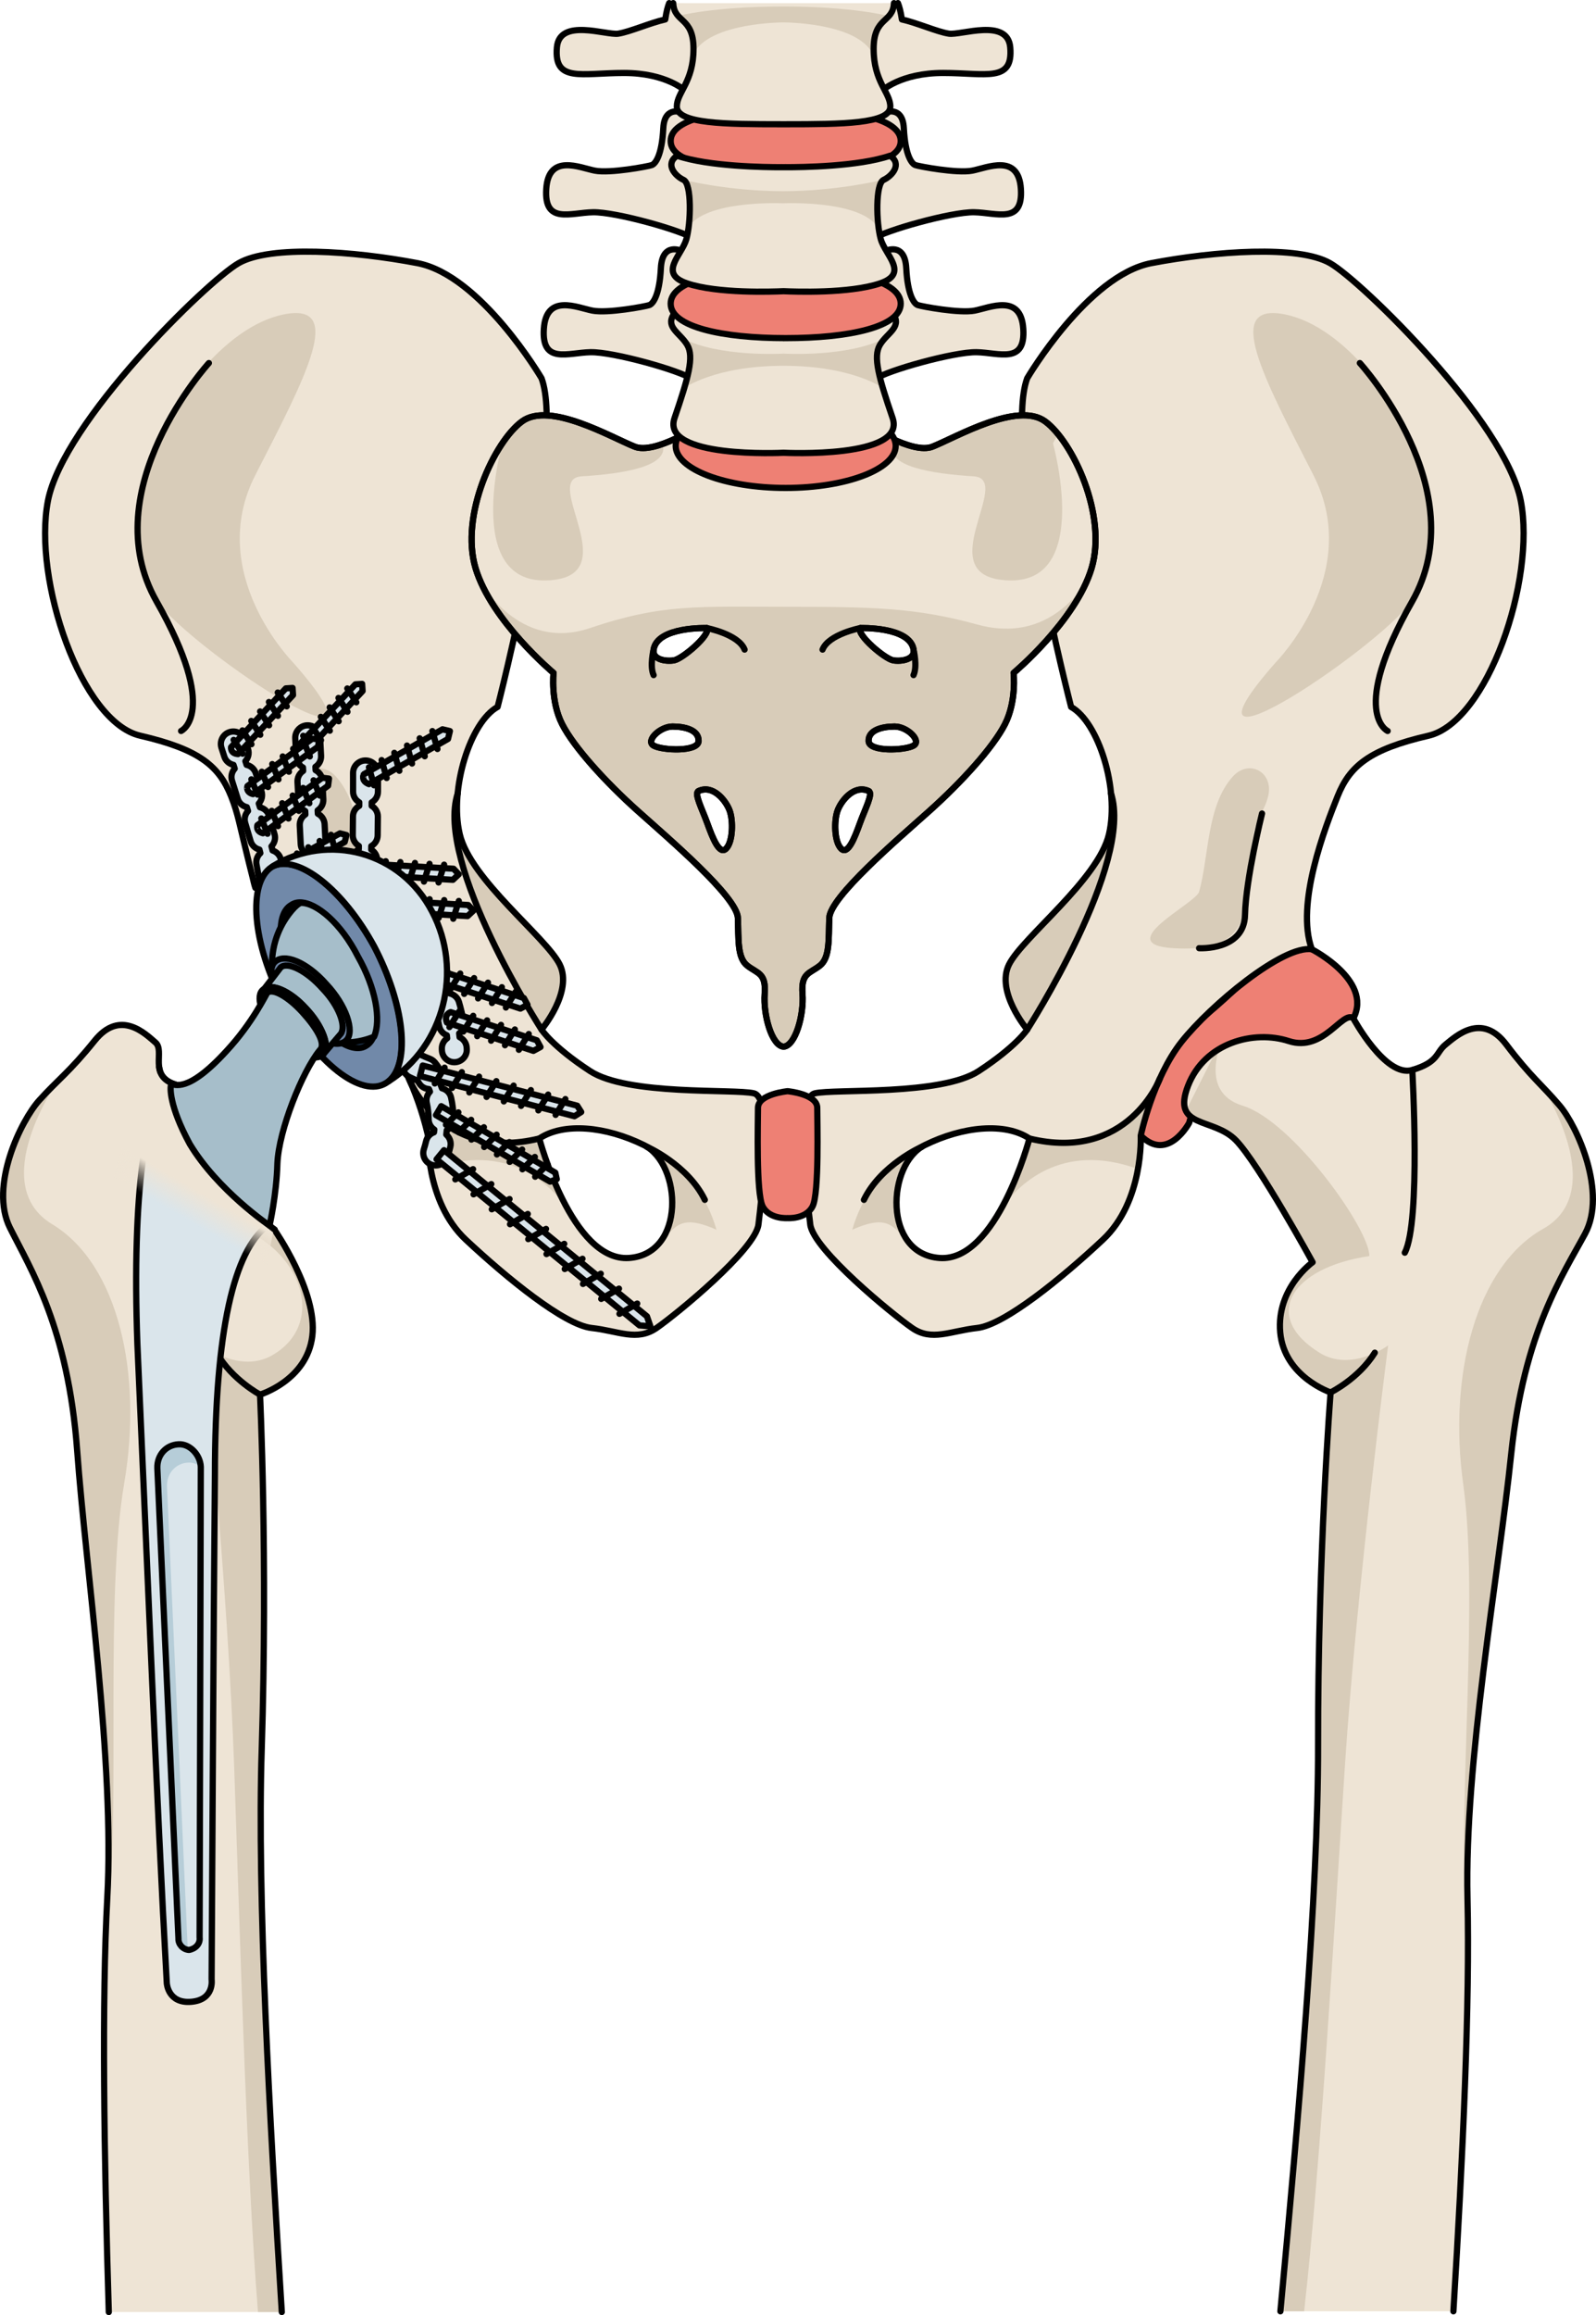 <?xml version="1.0" encoding="utf-8"?>
<!-- Generator: Adobe Illustrator 25.1.0, SVG Export Plug-In . SVG Version: 6.00 Build 0)  -->
<svg version="1.1" id="Camada_1" xmlns="http://www.w3.org/2000/svg" xmlns:xlink="http://www.w3.org/1999/xlink" x="0px" y="0px"
	 width="256.41px" height="371.82px" viewBox="0 0 256.41 371.82" enable-background="new 0 0 256.41 371.82" xml:space="preserve">
<g>
	<g>
		<g>
			<g>
				<g>
					<path fill="#EEE4D5" d="M121.125,175.593c-3.163-0.752-20.26,0.398-26.34-3.584c-6.082-3.98-7.783-6.657-7.783-6.657
						s5.105-6.083,2.918-10.46c-2.188-4.378-14.354-13.623-16.057-20.92c-1.701-7.298,1.703-18.002,6.082-20.436
						c0,0,10.949-42.33,7.057-52.79c0,0-9.731-16.542-19.949-18.487c-10.218-1.948-23.597-2.919-28.704,0
						C33.24,45.177,10.131,67.803,7.697,80.45c-2.434,12.652,5.351,35.519,14.838,37.707c9.486,2.191,12.65,4.865,14.597,9.733
						c1.946,4.864,2.225,8.566,3.896,14.704c4.623-0.73,16.539,18.865,21.162,24.704c4.623,5.838,6.567,15.082,6.567,15.082
						s-0.485,10.566,6.081,16.719c6.568,6.148,15.812,13.688,20.191,14.177c4.379,0.487,7.299,2.19,10.461,0
						c3.16-2.188,15.879-12.574,16.363-16.624C122.339,192.599,124.285,176.345,121.125,175.593z M101.047,202.034
						c-9.167,0.631-14.407-19.185-14.407-19.185c3.931-2.619,10.696-1.962,16.81,1.055
						C109.56,186.927,110.215,201.406,101.047,202.034z"/>
					<path fill="#D8CCB9" d="M50.132,123.604c-1.412,0.566-2.373,2.201-1.828,4.345c0.563,2.229,2.031,3.866,2.401,6.275
						c0.471,3.038,0.689,6.142,1.021,9.2c0.565,5.214,1.627,9.464,11.775,8.858c10.148-0.604-3.588-7.161-4.119-9.062
						c-1.604-5.723-1.19-13.78-5.389-18.479C52.798,123.404,51.306,123.133,50.132,123.604z"/>
					<g>
						<g id="XMLID_44_">
							<g>
								<path fill="#C2B4A1" d="M65.69,160.781c0,3.76-0.979,10.451-0.979,10.451H64.7c-0.72-1.38-1.56-2.73-2.51-3.93
									c-4.439-5.601-15.599-23.89-20.569-24.69c2.42,0.061,11.569,0.589,16.329,5.15C63.471,153.052,65.69,157.022,65.69,160.781z
									"/>
							</g>
						</g>
					</g>
					<path fill="#D8CCB9" d="M87.002,165.353c0,0,5.105-6.083,2.918-10.46c-2.188-4.378-14.354-13.623-16.057-20.92
						c-0.471-2.014-0.539-4.29-0.316-6.579C69.805,138.636,87.002,165.353,87.002,165.353z"/>
					<g>
						<path fill="#D8CCB9" d="M69.207,187.745c12.525-4.531,19.453,2.779,22.019,6.471c-2.919-5.197-4.514-11.097-4.579-11.345
							c-2.75,0.456-5.783,1.115-9.074,0.675c-7.771-1.044-11.235-8.878-11.235-8.878h-0.028c1.691,4.119,2.448,7.712,2.448,7.712
							S68.656,184.679,69.207,187.745z"/>
						<path fill="#D8CCB9" d="M101.805,183.159l-0.006,0.003c0.555,0.231,1.104,0.476,1.648,0.743
							c4.941,2.443,6.313,12.376,1.811,16.42l0.002-0.001c3.186-2.786,3.39-5.694,9.846-2.828
							C111.878,186.141,101.805,183.159,101.805,183.159z"/>
						<polygon fill="#D8CCB9" points="92.396,196.145 92.389,196.135 92.396,196.148 						"/>
					</g>
					<path fill="#D8CCB9" d="M47.066,106.372c0,0-14.139-14.268-6.044-30.075c8.092-15.806,14.521-27.774,4.61-25.81
						c-9.913,1.969-18.852,15.017-20.97,22.286c-2.116,7.267-3.594,15.942,0,22.911C28.257,102.651,66.451,128.409,47.066,106.372z"
						/>
					<path fill="none" stroke="#000000" stroke-linecap="round" stroke-linejoin="round" stroke-miterlimit="10" d="M40.572,140.864
						c0.14,0.532,0.242,1.116,0.455,1.73c4.623-0.73,16.539,18.865,21.162,24.704c4.623,5.838,6.567,15.082,6.567,15.082
						s-0.485,10.566,6.081,16.719c6.568,6.148,15.812,13.688,20.191,14.177c4.379,0.487,7.299,2.19,10.461,0
						c3.16-2.188,15.879-12.574,16.363-16.624c0.485-4.053,2.432-20.307-0.729-21.06c-3.163-0.752-20.26,0.398-26.34-3.584
						c-6.082-3.98-7.783-6.657-7.783-6.657s5.105-6.083,2.918-10.46c-2.188-4.378-14.354-13.623-16.057-20.92
						c-1.701-7.298,1.703-18.002,6.082-20.436c0,0,10.949-42.33,7.057-52.79c0,0-9.731-16.542-19.949-18.487
						c-10.218-1.948-23.597-2.919-28.704,0C33.24,45.177,10.131,67.803,7.697,80.45c-2.434,12.652,5.351,35.519,14.838,37.707
						c9.486,2.191,12.65,4.865,14.597,9.733c0.562,1.405,0.947,2.713,1.261,4.011C38.393,131.901,40.117,139.134,40.572,140.864z
						 M101.047,202.034c-9.167,0.631-14.407-19.185-14.407-19.185c3.931-2.619,10.696-1.962,16.81,1.055
						C109.56,186.927,110.215,201.406,101.047,202.034z"/>
					<path fill="none" stroke="#000000" stroke-linecap="round" stroke-linejoin="round" stroke-miterlimit="10" d="M33.557,58.309
						c0,0-18.595,20.362-8.4,38.293c10.195,17.93,3.934,20.796,3.934,20.796"/>
					<path fill="none" stroke="#000000" stroke-linecap="round" stroke-linejoin="round" stroke-miterlimit="10" d="M87.002,165.353
						c0,0-17.198-26.721-13.455-37.96"/>
					<path fill="none" stroke="#000000" stroke-linecap="round" stroke-linejoin="round" stroke-miterlimit="10" d="M65.687,173.232
						c0,0,5.118,13.479,20.951,9.618"/>
					<path fill="none" stroke="#000000" stroke-linecap="round" stroke-linejoin="round" stroke-miterlimit="10" d="
						M103.914,184.164c0,0,6.6,2.915,9.32,8.533"/>
					<g>
						<path fill="#EE8074" d="M210.761,152.459c0,0,10.463,5.351,6.325,11.68c-4.135,6.324-10.946,3.405-10.946,3.405
							s-6.567,0.485-9.975,3.163c-3.406,2.673-5.108,9.611-5.108,9.611s-3.407,6.441-7.785,2.062
							c-4.377-4.376,3.26-13.348,10.773-19.615C201.556,156.499,204.922,151.24,210.761,152.459z"/>
						<path fill="none" stroke="#000000" stroke-linecap="round" stroke-linejoin="round" stroke-miterlimit="10" d="
							M210.761,152.459c0,0,10.463,5.351,6.325,11.68c-4.135,6.324-10.946,3.405-10.946,3.405s-6.567,0.485-9.975,3.163
							c-3.406,2.673-5.108,9.611-5.108,9.611s-3.407,6.441-7.785,2.062c-4.377-4.376,3.26-13.348,10.773-19.615
							C201.556,156.499,204.922,151.24,210.761,152.459z"/>
						<path fill="#EEE4D5" d="M130.174,196.652c0.484,4.05,13.202,14.436,16.363,16.624c3.164,2.19,6.082,0.487,10.462,0
							c4.379-0.489,13.622-8.027,20.19-14.177c6.568-6.152,6.08-16.719,6.08-16.719s1.946-9.244,6.569-15.082
							c4.624-5.838,16.298-15.568,20.921-14.838c-2.674-7.298,2.189-19.704,4.135-24.569c1.946-4.867,5.109-7.542,14.598-9.733
							c9.488-2.187,17.271-25.054,14.838-37.706c-2.434-12.647-25.543-35.273-30.65-38.19c-5.109-2.92-18.489-1.947-28.707,0
							c-10.216,1.946-19.945,18.486-19.945,18.486c-3.895,10.46,7.054,52.79,7.054,52.79c4.379,2.434,7.786,13.139,6.083,20.436
							c-1.704,7.297-13.867,16.542-16.055,20.921c-2.188,4.378,2.918,10.46,2.918,10.46s-1.705,2.675-7.785,6.657
							c-6.082,3.98-23.176,2.832-26.338,3.583C127.742,176.345,129.687,192.599,130.174,196.652z M148.58,183.906
							c6.111-3.019,12.879-3.676,16.807-1.057c0,0-5.239,19.816-14.406,19.188C141.81,201.406,142.467,186.927,148.58,183.906z"/>
						<path fill="#D8CCB9" d="M165.027,165.353c0,0-5.106-6.083-2.918-10.46c2.188-4.379,14.351-13.623,16.055-20.92
							c0.469-2.014,0.539-4.29,0.318-6.579C182.22,138.636,165.027,165.353,165.027,165.353z"/>
						<g>
							<path fill="#D8CCB9" d="M182.82,187.745c-12.526-4.531-19.451,2.779-22.018,6.471c2.916-5.197,4.512-11.097,4.579-11.345
								c2.749,0.456,5.78,1.115,9.071,0.675c7.771-1.044,11.236-8.878,11.236-8.878h0.028c-1.689,4.119-2.448,7.712-2.448,7.712
								S183.369,184.679,182.82,187.745z"/>
							<path fill="#D8CCB9" d="M150.222,183.159l0.007,0.003c-0.554,0.231-1.104,0.476-1.648,0.743
								c-4.943,2.443-6.314,12.376-1.812,16.42v-0.001c-3.185-2.786-3.392-5.694-9.846-2.828
								C140.15,186.141,150.222,183.159,150.222,183.159z"/>
							<polygon fill="#D8CCB9" points="159.631,196.145 159.636,196.135 159.632,196.148 							"/>
						</g>
						<path fill="#D8CCB9" d="M201.896,123.604c1.412,0.566,2.371,2.201,1.826,4.345c-0.564,2.229-2.029,3.866-2.402,6.275
							c-0.471,3.038-0.686,6.142-1.018,9.2c-0.569,5.214-1.63,9.464-11.78,8.858c-10.147-0.604,3.59-7.161,4.124-9.062
							c1.6-5.723,1.189-13.78,5.389-18.479C199.228,123.404,200.719,123.133,201.896,123.604z"/>
						<path fill="#D8CCB9" d="M204.962,106.372c0,0,14.14-14.268,6.046-30.075c-8.096-15.806-14.525-27.774-4.611-25.81
							c9.912,1.967,18.853,15.017,20.969,22.285c2.119,7.266,3.595,15.942,0,22.911
							C223.771,102.651,185.574,128.409,204.962,106.372z"/>
						<path fill="none" stroke="#000000" stroke-linecap="round" stroke-linejoin="round" stroke-miterlimit="10" d="
							M130.174,196.652c0.484,4.05,13.202,14.436,16.363,16.624c3.164,2.19,6.082,0.487,10.462,0
							c4.379-0.489,13.622-8.027,20.19-14.177c6.568-6.152,6.08-16.719,6.08-16.719s1.946-9.244,6.569-15.082
							c4.624-5.838,16.298-15.568,20.921-14.838c-2.674-7.298,2.189-19.704,4.135-24.569c1.946-4.867,5.109-7.542,14.598-9.733
							c9.488-2.187,17.271-25.054,14.838-37.706c-2.434-12.647-25.543-35.273-30.65-38.19c-5.109-2.92-18.489-1.947-28.707,0
							c-10.216,1.946-19.945,18.486-19.945,18.486c-3.895,10.46,7.054,52.79,7.054,52.79c4.379,2.434,7.786,13.139,6.083,20.436
							c-1.704,7.297-13.867,16.542-16.055,20.921c-2.188,4.378,2.918,10.46,2.918,10.46s-1.705,2.675-7.785,6.657
							c-6.082,3.98-23.176,2.832-26.338,3.583C127.742,176.345,129.687,192.599,130.174,196.652z M148.58,183.906
							c6.111-3.019,12.879-3.676,16.807-1.057c0,0-5.239,19.816-14.406,19.188C141.81,201.406,142.467,186.927,148.58,183.906z"/>
						<path fill="none" stroke="#000000" stroke-linecap="round" stroke-linejoin="round" stroke-miterlimit="10" d="M218.47,58.309
							c0,0,18.596,20.362,8.398,38.293c-10.192,17.93-3.93,20.796-3.93,20.796"/>
						<path fill="none" stroke="#000000" stroke-linecap="round" stroke-linejoin="round" stroke-miterlimit="10" d="
							M202.754,130.656c0,0-2.609,10.485-2.731,16.269c-0.123,5.786-7.376,5.357-7.376,5.357"/>
						<path fill="none" stroke="#000000" stroke-linecap="round" stroke-linejoin="round" stroke-miterlimit="10" d="
							M165.027,165.353c0,0,17.194-26.721,13.453-37.96"/>
						<path fill="none" stroke="#000000" stroke-linecap="round" stroke-linejoin="round" stroke-miterlimit="10" d="
							M186.341,173.232c0,0-5.118,13.479-20.954,9.618"/>
						<path fill="none" stroke="#000000" stroke-linecap="round" stroke-linejoin="round" stroke-miterlimit="10" d="
							M148.115,184.164c0,0-6.602,2.915-9.32,8.533"/>
					</g>
					<path fill="#EE8074" d="M126.539,195.632c0,0,2.947,0.217,4.015-1.899c1.067-2.114,0.745-13.55,0.745-15.8
						c0-2.248-4.76-2.684-4.76-2.684s-4.764,0.437-4.764,2.684c0,2.25-0.322,13.686,0.747,15.8
						C123.59,195.85,126.539,195.632,126.539,195.632z"/>
					<path fill="none" stroke="#000000" stroke-linecap="round" stroke-linejoin="round" stroke-miterlimit="10" d="
						M126.539,195.632c0,0,2.947,0.217,4.015-1.899c1.067-2.114,0.745-13.55,0.745-15.8c0-2.248-4.76-2.684-4.76-2.684
						s-4.764,0.437-4.764,2.684c0,2.25-0.322,13.686,0.747,15.8C123.59,195.85,126.539,195.632,126.539,195.632z"/>
				</g>
				<g>
					<g>
						<path fill="#EEE4D5" d="M167.914,67.677c-4.428-3.253-14.305,2.551-18.102,4.06c-3.259,1.294-10.506-3.48-10.506-3.48
							l-13.414-0.118l-13.418,0.118c0,0-7.25,4.774-10.506,3.48c-3.798-1.508-13.669-7.312-18.1-4.06
							c-4.43,3.247-10,15.088-7.469,23.566c2.531,8.473,12.531,16.831,12.531,16.831s-0.506,4.528,1.392,8.245
							c1.899,3.712,6.961,9.289,12.154,13.93c5.188,4.643,15.945,13.815,16.072,17.18c0.128,3.369-0.127,6.387,1.519,7.664
							c1.644,1.276,3.038,1.163,2.784,4.526c-0.25,3.369,1.141,8.36,3.04,8.476c1.898-0.115,3.289-5.107,3.036-8.476
							c-0.253-3.364,1.14-3.25,2.783-4.526c1.646-1.277,1.395-4.295,1.521-7.664c0.124-3.365,10.885-12.537,16.072-17.18
							c5.189-4.643,10.251-10.218,12.148-13.93c1.9-3.717,1.394-8.245,1.394-8.245s10.001-8.358,12.531-16.831
							C177.912,82.765,172.344,70.924,167.914,67.677z M105.007,104.325c0.608-3.732,8.559-3.454,8.559-3.454
							c0.67,1.058-3.941,4.954-5.281,5.18C106.951,106.271,104.748,105.924,105.007,104.325z M105.007,119.745
							c-1.334-0.779,1.033-3.062,3.036-3.062c2.003,0,4.248,0.556,4.189,2.337C112.173,120.804,106.345,120.525,105.007,119.745z
							 M116.665,136.281c-1.093,1.113-2.187-1.726-3.032-4.065c-0.844-2.338-2.178-4.821-1.399-5.179
							c2.309-1.058,4.368,1.504,4.977,3.12C117.818,131.771,117.757,135.167,116.665,136.281z M138.215,100.872
							c0,0,7.952-0.278,8.56,3.454c0.26,1.599-1.941,1.946-3.277,1.727C142.162,105.825,137.549,101.929,138.215,100.872z
							 M138.15,132.216c-0.844,2.339-1.938,5.178-3.029,4.065c-1.094-1.114-1.156-4.509-0.547-6.124
							c0.607-1.616,2.666-4.178,4.975-3.12C140.33,127.396,138.996,129.878,138.15,132.216z M146.775,119.745
							c-1.337,0.78-7.164,1.059-7.224-0.725c-0.062-1.781,2.183-2.336,4.188-2.336C145.742,116.685,148.109,118.966,146.775,119.745
							z"/>
						<g>
							<path fill="#D8CCB9" d="M167.914,67.677c-4.428-3.253-14.305,2.551-18.102,4.06c-1.43,0.57-3.629-0.033-5.648-0.892
								c-0.236,0.121-0.469,0.234-0.704,0.356c-1.36,3.704,6.265,4.889,12.95,5.296c6.688,0.409-7.58,16.36,5.723,16.719
								c13.301,0.361,7.036-22.016,7.036-22.016l0.802-1.503C169.279,68.857,168.585,68.168,167.914,67.677z"/>
							<path fill="#D8CCB9" d="M93.462,76.499c6.626-0.404,14.164-1.574,12.979-5.195c-1.658,0.589-3.312,0.893-4.472,0.433
								c-3.798-1.508-13.669-7.312-18.1-4.06c-1.036,0.758-2.129,1.986-3.17,3.525l0,0c0,0-6.26,22.377,7.039,22.017
								C101.041,92.858,86.771,76.907,93.462,76.499z"/>
						</g>
						<path fill="#D8CCB9" d="M174.633,93.265c-2.363,3.671-7.902,9.725-17.65,7.031c-9.711-2.687-16.703-2.849-30.759-2.849
							c-14.052,0-19.835-0.5-31.427,3.42c-11.53,3.898-17.607-7.527-17.67-7.65c3.308,7.752,11.805,14.858,11.805,14.858
							s-0.506,4.527,1.391,8.244c1.9,3.712,6.963,9.288,12.154,13.929c5.188,4.645,15.946,13.816,16.073,17.182
							c0.128,3.367-0.127,6.386,1.518,7.664c1.645,1.276,3.039,1.161,2.786,4.526c-0.252,3.368,1.139,8.359,3.039,8.476
							c1.898-0.115,3.289-5.108,3.036-8.476c-0.253-3.365,1.142-3.25,2.783-4.526c1.645-1.278,1.394-4.297,1.521-7.664
							c0.124-3.366,10.887-12.538,16.073-17.182c5.19-4.642,10.251-10.217,12.149-13.929c1.9-3.717,1.393-8.244,1.393-8.244
							S171.307,100.999,174.633,93.265z M105.007,104.325c0.608-3.732,8.559-3.454,8.559-3.454c0.67,1.058-3.941,4.954-5.281,5.18
							C106.951,106.271,104.748,105.924,105.007,104.325z M105.007,119.745c-1.334-0.779,1.033-3.062,3.036-3.062
							c2.003,0,4.248,0.556,4.189,2.337C112.173,120.804,106.345,120.525,105.007,119.745z M116.665,136.281
							c-1.093,1.113-2.187-1.726-3.032-4.065c-0.844-2.338-2.178-4.821-1.399-5.179c2.309-1.058,4.368,1.504,4.977,3.12
							C117.818,131.771,117.757,135.167,116.665,136.281z M138.215,100.872c0,0,7.952-0.278,8.56,3.454
							c0.26,1.599-1.941,1.946-3.277,1.727C142.162,105.825,137.549,101.929,138.215,100.872z M138.15,132.216
							c-0.844,2.339-1.938,5.178-3.029,4.065c-1.094-1.114-1.156-4.509-0.547-6.124c0.607-1.616,2.666-4.178,4.975-3.12
							C140.33,127.396,138.996,129.878,138.15,132.216z M146.775,119.745c-1.337,0.78-7.164,1.059-7.224-0.725
							c-0.062-1.781,2.183-2.336,4.188-2.336C145.742,116.685,148.109,118.966,146.775,119.745z"/>
						<path fill="none" stroke="#000000" stroke-linecap="round" stroke-linejoin="round" stroke-miterlimit="10" d="
							M167.914,67.677c-4.428-3.253-14.305,2.551-18.102,4.06c-3.259,1.294-10.506-3.48-10.506-3.48l-13.414-0.118l-13.418,0.118
							c0,0-7.25,4.774-10.506,3.48c-3.798-1.508-13.669-7.312-18.1-4.06c-4.43,3.247-10,15.088-7.469,23.566
							c2.531,8.473,12.531,16.831,12.531,16.831s-0.506,4.528,1.392,8.245c1.899,3.712,6.961,9.289,12.154,13.93
							c5.188,4.643,15.945,13.815,16.072,17.18c0.128,3.369-0.127,6.387,1.519,7.664c1.644,1.276,3.038,1.163,2.784,4.526
							c-0.25,3.369,1.141,8.36,3.04,8.476c1.898-0.115,3.289-5.107,3.036-8.476c-0.253-3.364,1.14-3.25,2.783-4.526
							c1.646-1.277,1.395-4.295,1.521-7.664c0.124-3.365,10.885-12.537,16.072-17.18c5.189-4.643,10.251-10.218,12.148-13.93
							c1.9-3.717,1.394-8.245,1.394-8.245s10.001-8.358,12.531-16.831C177.912,82.765,172.344,70.924,167.914,67.677z
							 M105.007,104.325c0.608-3.732,8.559-3.454,8.559-3.454c0.67,1.058-3.941,4.954-5.281,5.18
							C106.951,106.271,104.748,105.924,105.007,104.325z M105.007,119.745c-1.334-0.779,1.033-3.062,3.036-3.062
							c2.003,0,4.248,0.556,4.189,2.337C112.173,120.804,106.345,120.525,105.007,119.745z M116.665,136.281
							c-1.093,1.113-2.187-1.726-3.032-4.065c-0.844-2.338-2.178-4.821-1.399-5.179c2.309-1.058,4.368,1.504,4.977,3.12
							C117.818,131.771,117.757,135.167,116.665,136.281z M138.215,100.872c0,0,7.952-0.278,8.56,3.454
							c0.26,1.599-1.941,1.946-3.277,1.727C142.162,105.825,137.549,101.929,138.215,100.872z M138.15,132.216
							c-0.844,2.339-1.938,5.178-3.029,4.065c-1.094-1.114-1.156-4.509-0.547-6.124c0.607-1.616,2.666-4.178,4.975-3.12
							C140.33,127.396,138.996,129.878,138.15,132.216z M146.775,119.745c-1.337,0.78-7.164,1.059-7.224-0.725
							c-0.062-1.781,2.183-2.336,4.188-2.336C145.742,116.685,148.109,118.966,146.775,119.745z"/>
						<path fill="none" stroke="#000000" stroke-linecap="round" stroke-linejoin="round" stroke-miterlimit="10" d="
							M167.914,67.677c-4.428-3.253-14.305,2.551-18.102,4.06c-3.259,1.294-10.506-3.48-10.506-3.48l-13.414-0.118l-13.418,0.118
							c0,0-7.25,4.774-10.506,3.48c-3.798-1.508-13.669-7.312-18.1-4.06c-4.43,3.247-10,15.088-7.469,23.566
							c2.531,8.473,12.531,16.831,12.531,16.831s-0.506,4.528,1.392,8.245c1.899,3.712,6.961,9.289,12.154,13.93
							c5.188,4.643,15.945,13.815,16.072,17.18c0.128,3.369-0.127,6.387,1.519,7.664c1.644,1.276,3.038,1.163,2.784,4.526
							c-0.25,3.369,1.141,8.36,3.04,8.476c1.898-0.115,3.289-5.107,3.036-8.476c-0.253-3.364,1.14-3.25,2.783-4.526
							c1.646-1.277,1.395-4.295,1.521-7.664c0.124-3.365,10.885-12.537,16.072-17.18c5.189-4.643,10.251-10.218,12.148-13.93
							c1.9-3.717,1.394-8.245,1.394-8.245s10.001-8.358,12.531-16.831C177.912,82.765,172.344,70.924,167.914,67.677z
							 M105.007,104.325c0.608-3.732,8.559-3.454,8.559-3.454c0.67,1.058-3.941,4.954-5.281,5.18
							C106.951,106.271,104.748,105.924,105.007,104.325z M105.007,119.745c-1.334-0.779,1.033-3.062,3.036-3.062
							c2.003,0,4.248,0.556,4.189,2.337C112.173,120.804,106.345,120.525,105.007,119.745z M116.665,136.281
							c-1.093,1.113-2.187-1.726-3.032-4.065c-0.844-2.338-2.178-4.821-1.399-5.179c2.309-1.058,4.368,1.504,4.977,3.12
							C117.818,131.771,117.757,135.167,116.665,136.281z M138.215,100.872c0,0,7.952-0.278,8.56,3.454
							c0.26,1.599-1.941,1.946-3.277,1.727C142.162,105.825,137.549,101.929,138.215,100.872z M138.15,132.216
							c-0.844,2.339-1.938,5.178-3.029,4.065c-1.094-1.114-1.156-4.509-0.547-6.124c0.607-1.616,2.666-4.178,4.975-3.12
							C140.33,127.396,138.996,129.878,138.15,132.216z M146.775,119.745c-1.337,0.78-7.164,1.059-7.224-0.725
							c-0.062-1.781,2.183-2.336,4.188-2.336C145.742,116.685,148.109,118.966,146.775,119.745z"/>
						<path fill="#EEE4D5" d="M110.66,18.459c0,0-3.875-2.233-4.096,2.129c-0.224,4.362-1.266,5.726-1.858,5.929
							c-0.596,0.207-6.689,1.364-9.142,0.889c-2.451-0.479-7.433-2.795-7.804,2.93c-0.37,5.725,3.865,3.814,7.509,3.75
							c3.639-0.068,14.342,2.929,16.272,4.294C113.475,39.743,116.085,22.344,110.66,18.459z"/>
						<path fill="#EEE4D5" d="M141.111,18.459c0,0,3.875-2.233,4.097,2.129c0.222,4.362,1.264,5.726,1.858,5.929
							c0.594,0.207,6.69,1.364,9.143,0.889c2.449-0.479,7.43-2.795,7.803,2.93c0.371,5.725-3.864,3.814-7.509,3.75
							c-3.64-0.068-14.341,2.929-16.272,4.294C138.296,39.743,135.689,22.344,141.111,18.459z"/>
						<path fill="none" stroke="#000000" stroke-linecap="round" stroke-linejoin="round" stroke-miterlimit="10" d="M110.66,18.459
							c0,0-3.875-2.233-4.096,2.129c-0.224,4.362-1.266,5.726-1.858,5.929c-0.596,0.207-6.689,1.364-9.142,0.889
							c-2.451-0.479-7.433-2.795-7.804,2.93c-0.37,5.725,3.865,3.814,7.509,3.75c3.639-0.068,14.342,2.929,16.272,4.294
							C113.475,39.743,116.085,22.344,110.66,18.459z"/>
						<path fill="none" stroke="#000000" stroke-linecap="round" stroke-linejoin="round" stroke-miterlimit="10" d="
							M141.111,18.459c0,0,3.875-2.233,4.097,2.129c0.222,4.362,1.264,5.726,1.858,5.929c0.594,0.207,6.69,1.364,9.143,0.889
							c2.449-0.479,7.43-2.795,7.803,2.93c0.371,5.725-3.864,3.814-7.509,3.75c-3.64-0.068-14.341,2.929-16.272,4.294
							C138.296,39.743,135.689,22.344,141.111,18.459z"/>
						<path fill="#EEE4D5" d="M109.595,40.34c0,0-3.198-1.633-3.42,2.729c-0.222,4.362-1.265,5.723-1.859,5.93
							c-0.593,0.206-6.687,1.363-9.139,0.886c-2.452-0.478-7.431-2.793-7.804,2.932c-0.372,5.724,3.863,3.819,7.505,3.747
							c3.644-0.069,14.342,2.931,16.274,4.297C113.086,62.223,115.021,44.228,109.595,40.34z"/>
						<path fill="#EEE4D5" d="M142.177,40.34c0,0,3.195-1.633,3.42,2.729c0.224,4.362,1.265,5.723,1.856,5.93
							c0.596,0.206,6.689,1.363,9.141,0.886c2.454-0.479,7.436-2.793,7.803,2.932c0.373,5.724-3.861,3.819-7.502,3.747
							c-3.643-0.069-14.345,2.931-16.277,4.297C138.685,62.223,136.753,44.228,142.177,40.34z"/>
						<path fill="none" stroke="#000000" stroke-linecap="round" stroke-linejoin="round" stroke-miterlimit="10" d="M109.595,40.34
							c0,0-3.198-1.633-3.42,2.729c-0.222,4.362-1.265,5.723-1.859,5.93c-0.593,0.206-6.687,1.363-9.139,0.886
							c-2.452-0.478-7.431-2.793-7.804,2.932c-0.372,5.724,3.863,3.819,7.505,3.747c3.644-0.069,14.342,2.931,16.274,4.297
							C113.086,62.223,115.021,44.228,109.595,40.34z"/>
						<path fill="none" stroke="#000000" stroke-linecap="round" stroke-linejoin="round" stroke-miterlimit="10" d="M142.177,40.34
							c0,0,3.195-1.633,3.42,2.729c0.224,4.362,1.265,5.723,1.856,5.93c0.596,0.206,6.689,1.363,9.141,0.886
							c2.454-0.479,7.436-2.793,7.803,2.932c0.373,5.724-3.861,3.819-7.502,3.747c-3.643-0.069-14.345,2.931-16.277,4.297
							C138.685,62.223,136.753,44.228,142.177,40.34z"/>
						<path fill="#EE8074" d="M144.707,22.646c0,3.732-8.274,4.714-18.482,4.714c-10.205,0-18.477-0.982-18.477-4.714
							c0-3.732,8.271-5.122,18.477-5.122C136.432,17.524,144.707,18.914,144.707,22.646z"/>
						<path fill="none" stroke="#000000" stroke-linecap="round" stroke-linejoin="round" stroke-miterlimit="10" d="
							M144.707,22.646c0,3.732-8.274,4.714-18.482,4.714c-10.205,0-18.477-0.982-18.477-4.714c0-3.732,8.271-5.122,18.477-5.122
							C136.432,17.524,144.707,18.914,144.707,22.646z"/>
						<path fill="#EE8074" d="M143.9,71.606c0,3.732-7.916,6.759-17.676,6.759c-9.76,0-17.67-3.027-17.67-6.759
							c0-3.731,7.91-6.757,17.67-6.757C135.984,64.849,143.9,67.875,143.9,71.606z"/>
						<path fill="none" stroke="#000000" stroke-linecap="round" stroke-linejoin="round" stroke-miterlimit="10" d="M143.9,71.606
							c0,3.732-7.916,6.759-17.676,6.759c-9.76,0-17.67-3.027-17.67-6.759c0-3.731,7.91-6.757,17.67-6.757
							C135.984,64.849,143.9,67.875,143.9,71.606z"/>
						<path fill="#EEE4D5" d="M141.359,55.406c1.118-1.907,3.484-2.795,2.225-4.841c-4.135-0.747-17.584,3.684-17.697,3.72
							c-0.114-0.036-13.561-4.465-17.699-3.72c-1.257,2.044,1.11,2.934,2.225,4.841c1.115,1.91,0.193,5.182-2.047,11.744
							c-2.227,6.524,17.297,5.579,17.521,5.567c0.222,0.012,19.75,0.958,17.523-5.567C141.169,60.588,140.246,57.316,141.359,55.406
							z"/>
						<path fill="#D8CCB9" d="M141.359,55.406c0.238-0.407,0.533-0.766,0.84-1.103c-5.881,3.073-16.086,2.505-16.307,2.491l0,0
							h-0.007h-0.006l0,0c-0.224,0.014-10.429,0.582-16.308-2.491c0.307,0.335,0.603,0.694,0.838,1.103
							c0.798,1.365,0.55,3.439-0.475,6.904l0.002,0.001c0,0,4.885-3.564,15.947-3.564s15.951,3.564,15.951,3.564V62.31
							C140.81,58.845,140.562,56.771,141.359,55.406z"/>
						<path fill="none" stroke="#000000" stroke-linecap="round" stroke-linejoin="round" stroke-miterlimit="10" d="
							M141.359,55.406c1.118-1.907,3.484-2.795,2.225-4.841c-4.135-0.747-17.584,3.684-17.697,3.72
							c-0.114-0.036-13.561-4.465-17.699-3.72c-1.257,2.044,1.11,2.934,2.225,4.841c1.115,1.91,0.193,5.182-2.047,11.744
							c-2.227,6.524,17.297,5.579,17.521,5.567c0.222,0.012,19.75,0.958,17.523-5.567C141.169,60.588,140.246,57.316,141.359,55.406
							z"/>
						<path fill="#EE8074" d="M144.707,48.774c0,3.732-8.274,5.531-18.482,5.531c-10.205,0-18.477-1.799-18.477-5.531
							c0-3.734,8.271-5.533,18.477-5.533C136.432,43.241,144.707,45.04,144.707,48.774z"/>
						<path fill="none" stroke="#000000" stroke-linecap="round" stroke-linejoin="round" stroke-miterlimit="10" d="
							M144.707,48.774c0,3.732-8.274,5.531-18.482,5.531c-10.205,0-18.477-1.799-18.477-5.531c0-3.734,8.271-5.533,18.477-5.533
							C136.432,43.241,144.707,45.04,144.707,48.774z"/>
						<path fill="#EEE4D5" d="M141.958,28.891c1.338-0.613,3.045-2.521,1.04-3.884c-5.066,1.741-14.168,1.852-16.758,1.846v-0.006
							c0,0-0.127,0.003-0.354,0.006c-0.228-0.003-0.354-0.006-0.354-0.006v0.006c-2.59,0.005-11.691-0.105-16.756-1.846
							c-2.003,1.363-0.294,3.271,1.041,3.884c1.338,0.615,1.189,6.953,0.446,9.542c-0.742,2.589-4.595,5.5,0.148,7.087
							c4.9,1.642,13.63,1.333,15.476,1.248c1.845,0.085,10.574,0.394,15.473-1.248c4.748-1.587,0.893-4.498,0.151-7.087
							C140.765,35.845,140.619,29.506,141.958,28.891z"/>
						<path fill="#D8CCB9" d="M141.824,28.977c-0.025-0.053-0.041-0.086-0.041-0.086s-7.209,1.806-15.981,1.817
							c-8.777-0.011-15.986-1.817-15.986-1.817c1.061,0.486,1.189,4.556,0.829,7.517l0,0c2.781-4.05,13.589-3.814,15.07-3.763v0.005
							c0,0,0.033-0.002,0.087-0.004c0.052,0.002,0.085,0.004,0.085,0.004v-0.005c1.479-0.051,12.289-0.287,15.07,3.763
							c0.057-0.032,0.107-0.069,0.158-0.102C140.787,33.481,140.898,29.72,141.824,28.977z"/>
						<path fill="none" stroke="#000000" stroke-linecap="round" stroke-linejoin="round" stroke-miterlimit="10" d="
							M141.958,28.891c1.338-0.613,3.045-2.521,1.04-3.884c-5.066,1.741-14.168,1.852-16.758,1.846v-0.006
							c0,0-0.127,0.003-0.354,0.006c-0.228-0.003-0.354-0.006-0.354-0.006v0.006c-2.59,0.005-11.691-0.105-16.756-1.846
							c-2.003,1.363-0.294,3.271,1.041,3.884c1.338,0.615,1.189,6.953,0.446,9.542c-0.742,2.589-4.595,5.5,0.148,7.087
							c4.9,1.642,13.63,1.333,15.476,1.248c1.845,0.085,10.574,0.394,15.473-1.248c4.748-1.587,0.893-4.498,0.151-7.087
							C140.765,35.845,140.619,29.506,141.958,28.891z"/>
						<g>
							<path fill="#EEE4D5" d="M109.939,0.503h-2.433c-0.224,0.546-0.446,1.372-0.63,2.621c-2.406,0.534-5.639,1.978-7.546,2.283
								c-1.907,0.305-9.449-2.584-9.861,2.206c-0.491,5.684,3.892,4.104,10.772,4.104c6.881,0,9.867,2.89,9.867,2.89
								S117.105,6.389,109.939,0.503z"/>
							<path fill="#EEE4D5" d="M152.439,5.406c-1.906-0.304-5.14-1.75-7.543-2.283c-0.185-1.249-0.41-2.075-0.634-2.621h-2.435
								c-7.162,5.886-0.166,14.102-0.166,14.102s2.984-2.89,9.867-2.89c6.881,0,11.266,1.579,10.773-4.105
								C161.89,2.822,154.344,5.711,152.439,5.406z"/>
							<path fill="none" stroke="#000000" stroke-linecap="round" stroke-linejoin="round" stroke-miterlimit="10" d="
								M107.507,0.503c-0.224,0.546-0.446,1.372-0.63,2.621c-2.406,0.534-5.639,1.978-7.546,2.283
								c-1.907,0.305-9.449-2.584-9.861,2.206c-0.491,5.684,3.892,4.104,10.772,4.104c6.881,0,9.867,2.89,9.867,2.89"/>
							<path fill="none" stroke="#000000" stroke-linecap="round" stroke-linejoin="round" stroke-miterlimit="10" d="
								M141.664,14.606c0,0,2.982-2.89,9.867-2.89c6.881,0,11.265,1.579,10.772-4.105c-0.414-4.79-7.96-1.9-9.864-2.206
								c-1.906-0.303-5.14-1.75-7.543-2.282c-0.185-1.248-0.41-2.075-0.634-2.623"/>
							<path fill="#EEE4D5" d="M143.619,0.503h-35.463c0.138,3.211,3.262,2.15,3.262,7.337c0,5.35-2.68,6.985-2.68,9.279
								c0,2.766,7.756,2.836,16.793,2.838h0.709c9.039-0.002,16.795-0.072,16.795-2.838c0-2.294-2.678-3.93-2.678-9.279
								C140.357,2.655,143.48,3.714,143.619,0.503z"/>
							<path fill="#D8CCB9" d="M125.886,1.043l-0.021,0.018V1.043c-11.246,0-16.934,1.51-16.934,1.51v0.002
								c0.968,1.099,2.484,1.677,2.484,5.286c0,0.267-0.016,0.522-0.028,0.772c0.01,0.004,0.021,0.009,0.028,0.011
								c2.627-5.062,14.449-5.022,14.449-5.022V3.586l0.02,0.016c0,0,11.714-0.039,14.318,5.022c0.059-0.023,0.115-0.05,0.173-0.076
								c-0.009-0.231-0.021-0.461-0.021-0.707c0-3.441,1.375-4.127,2.346-5.139c-0.021-0.094-0.032-0.148-0.032-0.148
								S137.035,1.043,125.886,1.043z"/>
							<path fill="none" stroke="#000000" stroke-linecap="round" stroke-linejoin="round" stroke-miterlimit="10" d="
								M108.156,0.503c0.138,3.211,3.262,2.15,3.262,7.337c0,5.35-2.68,6.985-2.68,9.279c0,2.766,7.756,2.836,16.793,2.838h0.709
								c9.039-0.002,16.795-0.072,16.795-2.838c0-2.294-2.678-3.93-2.678-9.279c0-5.187,3.124-4.126,3.262-7.337"/>
						</g>
						<g>
							<g>
								<path fill="none" stroke="#000000" stroke-linecap="round" stroke-linejoin="round" stroke-miterlimit="10" d="
									M105.007,104.325c0,0-0.66,2.653,0,4.097"/>
								<path fill="none" stroke="#000000" stroke-linecap="round" stroke-linejoin="round" stroke-miterlimit="10" d="
									M113.566,100.872c0,0,5.079,0.981,6.059,3.454"/>
							</g>
							<g>
								<path fill="none" stroke="#000000" stroke-linecap="round" stroke-linejoin="round" stroke-miterlimit="10" d="
									M146.766,104.325c0,0,0.66,2.653,0,4.097"/>
								<path fill="none" stroke="#000000" stroke-linecap="round" stroke-linejoin="round" stroke-miterlimit="10" d="
									M138.207,100.872c0,0-5.077,0.981-6.059,3.454"/>
							</g>
						</g>
					</g>
				</g>
			</g>
		</g>
		<g>
			<path fill="#EEE4D5" d="M198.57,183.148c3.648,3.758,12.312,19.573,12.312,19.573s-5.849,4.137-5.204,11.272
				c0.65,7.137,8.094,9.635,8.094,9.635s-2.052,26.072-2.012,56.809c0.029,23.878-3.154,59.726-6.054,90.765H233.5
				c1.551-25.347,2.654-49.656,2.266-66.318c-0.501-21.783,4.977-51.796,7.025-71.404c2.056-19.606,8.343-28.804,11.867-35.35
				c3.523-6.549-1.213-17.175-4.082-20.558c-2.867-3.382-4.643-4.604-8.586-9.827c-3.947-5.218-8.104-1.312-9.731,0.002
				c-1.629,1.315-1.058,2.806-5.366,4.1c-4.306,1.298-9.478-8.315-9.478-8.315c-1.751-1.283-4.765,5.496-10.36,3.673
				c-5.6-1.82-13.492,0.23-16.188,7.179C188.17,181.326,194.925,179.391,198.57,183.148z"/>
			<path fill="#D8CCB9" d="M235.092,238.486c-2.46-17.624,2.033-35.066,12.826-41.133c10.797-6.067-0.152-22.863-0.152-22.863l0,0
				c0.896,0.938,1.784,1.871,2.811,3.082c2.869,3.383,7.605,14.009,4.082,20.558c-3.524,6.545-9.812,15.741-11.867,35.35
				c-2.051,19.608-7.526,49.622-7.025,71.404c0.031,1.255,0.039,2.555,0.031,3.893c-0.19-0.76-0.328-1.623-0.391-2.64
				C234.357,288.391,237.549,256.108,235.092,238.486z"/>
			<path fill="#D8CCB9" d="M198.57,183.148c3.648,3.758,12.312,19.573,12.312,19.573s-5.849,4.137-5.204,11.272
				c0.65,7.137,8.094,9.635,8.094,9.635s-2.052,26.072-2.012,56.809c0.029,23.878-3.154,59.726-6.054,90.765h3.815
				c2.647-23.528,4.837-61.56,6.555-87.701c1.863-28.379,6.94-67.42,6.94-67.42s-5.911,4.356-11.038,1.166
				c-9.391-5.845-4.598-13.657,8.016-15.52c0.1-4.22-12.305-21.679-20.342-24.146c-5.008-1.542-4.744-5.959-3.834-9.07
				c-0.158,0.096-0.316,0.204-0.473,0.307l-4.806,9.568C191.67,180.679,195.929,180.425,198.57,183.148z"/>
			<path fill="none" stroke="#000000" stroke-linecap="round" stroke-linejoin="round" stroke-miterlimit="10" d="M233.5,371.2
				c1.551-25.345,2.654-49.656,2.266-66.318c-0.501-21.782,4.977-51.794,7.025-71.402c2.056-19.608,8.343-28.806,11.867-35.35
				c3.523-6.549-1.213-17.175-4.082-20.56c-2.867-3.381-4.643-4.605-8.586-9.826c-3.947-5.218-8.104-1.312-9.731,0
				c-1.629,1.316-1.058,2.808-5.366,4.1c-4.306,1.299-9.478-8.313-9.478-8.313c-1.751-1.285-4.765,5.495-10.36,3.671
				c-5.6-1.82-13.492,0.23-16.188,7.179c-2.697,6.944,4.059,5.009,7.703,8.766c3.648,3.758,12.312,19.573,12.312,19.573
				s-5.849,4.137-5.204,11.272c0.65,7.137,8.094,9.635,8.094,9.635s-2.052,26.072-2.012,56.809
				c0.029,23.878-3.154,59.726-6.054,90.765"/>
			<path fill="none" stroke="#000000" stroke-linecap="round" stroke-linejoin="round" stroke-miterlimit="10" d="M226.893,171.847
				c0,0,1.408,24.353-1.203,29.339"/>
			<path fill="none" stroke="#000000" stroke-linecap="round" stroke-linejoin="round" stroke-miterlimit="10" d="M213.769,223.628
				c0,0,4.505-2.213,7.102-6.383"/>
		</g>
		<g>
			<g>
				<g>
					<g>
						<path fill="#DAE5EB" stroke="#000000" stroke-linecap="round" stroke-linejoin="round" stroke-miterlimit="10" d="
							M72.866,179.725c-0.012-1.171-0.144-2.331-0.394-3.447c-0.171-0.763-0.759-1.319-1.469-1.497
							c-0.095-0.266-0.192-0.519-0.292-0.756c0.405-0.618,0.457-1.434,0.055-2.113c-0.465-0.786-0.84-1.231-0.911-1.312
							c-0.217-0.25-0.493-0.443-0.803-0.561c-0.478-0.181-0.986-0.401-1.509-0.653c-0.642-0.31-1.366-0.241-1.929,0.111
							c-0.164-0.092-0.327-0.181-0.493-0.278c0.015-0.673-0.304-1.337-0.912-1.728c-0.775-0.497-1.589-1.059-2.421-1.667
							c-0.584-0.427-1.319-0.485-1.941-0.228c-0.162-0.125-0.324-0.25-0.485-0.377c0.097-0.669-0.14-1.369-0.7-1.831
							c-0.77-0.636-1.529-1.288-2.268-1.945c-0.544-0.484-1.276-0.61-1.924-0.408c-0.152-0.14-0.305-0.279-0.454-0.418
							c0.156-0.661-0.022-1.384-0.545-1.892c-0.744-0.723-1.45-1.435-2.108-2.122c-0.512-0.534-1.246-0.713-1.916-0.551
							c-0.134-0.144-0.262-0.284-0.389-0.424c0.229-0.647,0.127-1.394-0.347-1.957c-0.946-1.123-1.448-1.831-1.702-2.227
							c-0.297-0.463-0.754-0.762-1.252-0.872c-0.007-0.116-0.012-0.226-0.021-0.356c0.571-0.4,0.922-1.081,0.85-1.825
							c-0.089-0.921-0.206-1.979-0.343-3.093c-0.091-0.738-0.576-1.322-1.214-1.591c-0.029-0.216-0.06-0.432-0.09-0.648
							c0.542-0.433,0.85-1.13,0.736-1.865c-0.169-1.093-0.35-2.149-0.535-3.093c-0.145-0.74-0.684-1.295-1.354-1.512
							c-0.007-0.029-0.014-0.064-0.022-0.094c-0.044-0.174-0.095-0.371-0.151-0.578c0.484-0.499,0.701-1.23,0.494-1.945
							c-0.256-0.884-0.557-1.892-0.882-2.957c-0.215-0.708-0.79-1.2-1.462-1.357c-0.063-0.203-0.125-0.406-0.189-0.609
							c0.466-0.509,0.662-1.24,0.44-1.945c-0.316-1.005-0.629-1.996-0.923-2.922c-0.224-0.705-0.803-1.19-1.476-1.34
							c-0.066-0.206-0.13-0.406-0.192-0.599c0.461-0.512,0.651-1.244,0.424-1.947l-0.462-1.429c-0.341-1.05-1.47-1.625-2.52-1.284
							c-1.05,0.341-1.625,1.47-1.284,2.52l0.459,1.419c0.225,0.7,0.805,1.17,1.474,1.319c0.063,0.196,0.127,0.399,0.194,0.608
							c-0.461,0.51-0.653,1.24-0.43,1.943c0.293,0.922,0.604,1.908,0.919,2.909c0.22,0.701,0.795,1.175,1.462,1.33
							c0.063,0.205,0.127,0.41,0.19,0.613c-0.466,0.505-0.666,1.231-0.452,1.936c0.319,1.047,0.615,2.037,0.866,2.905
							c0.203,0.701,0.761,1.19,1.42,1.362c0.051,0.191,0.098,0.373,0.139,0.533c0.003,0.01,0.005,0.023,0.008,0.033
							c-0.497,0.456-0.757,1.146-0.617,1.856c0.176,0.896,0.347,1.898,0.508,2.937c0.112,0.725,0.603,1.296,1.238,1.549
							c0.029,0.202,0.057,0.404,0.084,0.606c-0.542,0.417-0.861,1.096-0.772,1.824c0.133,1.077,0.245,2.101,0.332,2.991
							c0.071,0.726,0.525,1.317,1.14,1.608c0.023,0.358,0.036,0.655,0.039,0.881c-0.532,0.652-0.62,1.592-0.14,2.339
							c0.463,0.721,1.139,1.61,2.009,2.643c0.396,0.47,0.961,0.711,1.53,0.711c0.118,0,0.236-0.011,0.352-0.032
							c0.152,0.171,0.308,0.344,0.467,0.519c-0.185,0.659-0.034,1.394,0.474,1.924c0.689,0.719,1.428,1.464,2.207,2.221
							c0.389,0.378,0.892,0.566,1.394,0.566c0.179,0,0.356-0.033,0.529-0.08c0.169,0.156,0.335,0.313,0.506,0.47
							c-0.133,0.673,0.075,1.395,0.625,1.884c0.775,0.689,1.572,1.374,2.38,2.04c0.373,0.308,0.823,0.458,1.272,0.458
							c0.245,0,0.486-0.054,0.715-0.142c0.176,0.137,0.352,0.272,0.528,0.408c-0.084,0.695,0.19,1.414,0.796,1.857
							c0.896,0.655,1.778,1.262,2.619,1.803c0.335,0.215,0.709,0.317,1.079,0.317c0.337,0,0.668-0.087,0.964-0.249
							c0.199,0.117,0.397,0.229,0.595,0.339c0.028,0.715,0.431,1.392,1.121,1.724c0.431,0.208,0.857,0.399,1.271,0.57
							c0.072,0.107,0.156,0.238,0.247,0.392c0.35,0.592,0.96,0.925,1.598,0.965c0.054,0.133,0.108,0.268,0.16,0.411
							c-0.451,0.467-0.667,1.143-0.515,1.824c0.188,0.843,0.289,1.723,0.297,2.615c0.007,0.699,0.373,1.308,0.92,1.66
							c-0.015,0.141-0.038,0.288-0.057,0.431c-0.614,0.222-1.108,0.736-1.269,1.418c-0.1,0.421-0.22,0.854-0.361,1.298
							c-0.336,1.052,0.244,2.178,1.296,2.514c0.202,0.064,0.408,0.095,0.609,0.095c0.847,0,1.633-0.542,1.905-1.392
							c0.174-0.545,0.321-1.077,0.444-1.595c0.178-0.753-0.101-1.501-0.65-1.972c0.033-0.241,0.052-0.473,0.075-0.707
							C72.428,181.18,72.874,180.506,72.866,179.725z"/>
						<path fill="#DAE5EB" stroke="#000000" stroke-linecap="round" stroke-linejoin="round" stroke-miterlimit="10" d="
							M48.677,123.26l0.028,0.551c-0.576,0.377-0.948,1.035-0.91,1.772l0.155,2.996c0.038,0.737,0.476,1.36,1.088,1.676l0.028,0.547
							c-0.576,0.377-0.948,1.034-0.91,1.771l0.155,2.996c0.038,0.737,0.475,1.355,1.088,1.67l0.029,0.553
							c-0.576,0.377-0.948,1.035-0.91,1.772l0.155,2.996c0.055,1.068,0.938,1.896,1.996,1.896c0.035,0,0.07-0.001,0.105-0.002
							c1.103-0.057,1.951-0.998,1.894-2.101l-0.155-2.996c-0.038-0.738-0.475-1.36-1.088-1.675l-0.028-0.548
							c0.576-0.377,0.948-1.034,0.909-1.771l-0.155-2.996c-0.038-0.739-0.474-1.365-1.088-1.68l-0.028-0.543
							c0.576-0.377,0.948-1.035,0.91-1.772l-0.155-2.996c-0.038-0.738-0.475-1.361-1.088-1.676l-0.028-0.546
							c0.576-0.377,0.948-1.034,0.909-1.771l-0.155-2.996c-0.057-1.103-0.996-1.943-2.101-1.895
							c-1.103,0.057-1.951,0.998-1.894,2.101l0.155,2.996C47.627,122.326,48.065,122.945,48.677,123.26z"/>
						<path fill="#DAE5EB" stroke="#000000" stroke-linecap="round" stroke-linejoin="round" stroke-miterlimit="10" d="
							M74.977,168.281c-0.036-0.763-0.496-1.403-1.141-1.709c-0.022-0.206-0.042-0.413-0.067-0.616
							c0.551-0.447,0.852-1.167,0.713-1.914c-0.194-1.04-0.445-2.086-0.744-3.11c-0.211-0.722-0.797-1.226-1.482-1.381
							c-0.072-0.204-0.149-0.402-0.223-0.603c0.427-0.559,0.553-1.321,0.251-2.01c-0.418-0.956-0.889-1.916-1.401-2.852
							c-0.357-0.653-1.027-1.019-1.722-1.031c-0.114-0.187-0.229-0.369-0.345-0.552c0.297-0.628,0.266-1.389-0.16-1.999
							c-0.594-0.85-1.235-1.696-1.905-2.514c-0.471-0.575-1.195-0.811-1.879-0.696c-0.145-0.162-0.29-0.323-0.433-0.478
							c0.183-0.669,0.021-1.413-0.503-1.939c-0.755-0.758-1.532-1.482-2.31-2.151c-0.417-0.359-0.939-0.517-1.447-0.479
							c0.189-0.289,0.306-0.631,0.323-1.001c0.04-0.881,0.073-1.921,0.101-3.045c0.018-0.74-0.374-1.389-0.963-1.749
							c0.003-0.189,0.007-0.377,0.01-0.568c0.601-0.339,1.015-0.972,1.024-1.711c0.013-1.018,0.023-2.037,0.03-3.015
							c0.005-0.739-0.395-1.38-0.989-1.73c0.001-0.191,0.002-0.38,0.003-0.564c0.597-0.345,1.003-0.982,1.005-1.721l0.002-1.782
							l-0.001-1.231c-0.003-1.103-0.898-1.995-2-1.995c-0.002,0-0.004,0-0.005,0c-1.104,0.003-1.997,0.901-1.995,2.005l0.001,1.221
							l-0.002,1.773c-0.002,0.737,0.401,1.376,0.994,1.723c-0.001,0.187-0.002,0.379-0.003,0.572
							c-0.594,0.343-1.004,0.963-1.01,1.699c-0.007,0.971-0.017,1.983-0.029,2.994c-0.009,0.737,0.386,1.379,0.975,1.733
							c-0.003,0.182-0.006,0.364-0.009,0.544c-0.599,0.333-1.018,0.97-1.035,1.705c-0.026,1.093-0.059,2.104-0.098,2.96
							c-0.034,0.736,0.34,1.39,0.917,1.764c0.03,0.287,0.176,0.551,0.419,0.719c0.015,0.01,0.203,0.143,0.511,0.382
							c-0.105,0.662,0.118,1.36,0.664,1.83c0.701,0.604,1.403,1.257,2.087,1.943c0.391,0.392,0.904,0.588,1.417,0.588
							c0.152,0,0.303-0.023,0.452-0.058c0.114,0.125,0.229,0.252,0.345,0.382c-0.215,0.633-0.115,1.357,0.34,1.913
							c0.606,0.739,1.185,1.503,1.721,2.27c0.409,0.586,1.076,0.877,1.741,0.844c0.091,0.144,0.182,0.289,0.272,0.436
							c-0.324,0.58-0.358,1.305-0.016,1.932c0.455,0.832,0.874,1.685,1.245,2.533c0.285,0.654,0.879,1.07,1.536,1.169
							c0.058,0.154,0.115,0.31,0.171,0.467c-0.439,0.497-0.627,1.197-0.427,1.881c0.262,0.896,0.481,1.811,0.651,2.721
							c0.131,0.702,0.617,1.247,1.235,1.491c0.02,0.158,0.038,0.315,0.056,0.474c-0.545,0.38-0.893,1.018-0.859,1.73l0.01,0.209
							c0.047,1.073,0.933,1.912,1.996,1.912c0.03,0,0.06,0,0.09-0.002c1.104-0.049,1.959-0.983,1.91-2.087L74.977,168.281z"/>
					</g>
					<g>
						<path fill="#DAE5EB" stroke="#000000" stroke-linecap="round" stroke-linejoin="round" stroke-miterlimit="10" d="
							M49.42,120.457l8.833-9.475l-0.073-1.148l-1.083,0.07l-8.798,9.44C48.298,119.343,48.139,120.371,49.42,120.457z"/>
						
							<line fill="#DAE5EB" stroke="#000000" stroke-linecap="round" stroke-linejoin="round" stroke-miterlimit="10" x1="48.709" y1="118.171" x2="50.157" y2="120.397"/>
						
							<line fill="#DAE5EB" stroke="#000000" stroke-linecap="round" stroke-linejoin="round" stroke-miterlimit="10" x1="50.126" y1="116.651" x2="51.574" y2="118.876"/>
						
							<line fill="#DAE5EB" stroke="#000000" stroke-linecap="round" stroke-linejoin="round" stroke-miterlimit="10" x1="51.544" y1="115.131" x2="52.992" y2="117.355"/>
						
							<line fill="#DAE5EB" stroke="#000000" stroke-linecap="round" stroke-linejoin="round" stroke-miterlimit="10" x1="52.962" y1="113.608" x2="54.408" y2="115.835"/>
						
							<line fill="#DAE5EB" stroke="#000000" stroke-linecap="round" stroke-linejoin="round" stroke-miterlimit="10" x1="54.379" y1="112.09" x2="55.828" y2="114.315"/>
						
							<line fill="#DAE5EB" stroke="#000000" stroke-linecap="round" stroke-linejoin="round" stroke-miterlimit="10" x1="55.796" y1="110.569" x2="57.245" y2="112.793"/>
					</g>
					<g>
						<path fill="#DAE5EB" stroke="#000000" stroke-linecap="round" stroke-linejoin="round" stroke-miterlimit="10" d="
							M59.271,125.935l12.703-7.257l0.306-1.263l-1.192-0.287l-12.654,7.23C58.435,124.358,57.918,125.413,59.271,125.935z"/>
						
							<line fill="#DAE5EB" stroke="#000000" stroke-linecap="round" stroke-linejoin="round" stroke-miterlimit="10" x1="59.271" y1="123.232" x2="60.087" y2="126.118"/>
						
							<line fill="#DAE5EB" stroke="#000000" stroke-linecap="round" stroke-linejoin="round" stroke-miterlimit="10" x1="61.309" y1="122.068" x2="62.124" y2="124.953"/>
						
							<line fill="#DAE5EB" stroke="#000000" stroke-linecap="round" stroke-linejoin="round" stroke-miterlimit="10" x1="63.348" y1="120.904" x2="64.163" y2="123.788"/>
						
							<line fill="#DAE5EB" stroke="#000000" stroke-linecap="round" stroke-linejoin="round" stroke-miterlimit="10" x1="65.388" y1="119.737" x2="66.201" y2="122.624"/>
						
							<line fill="#DAE5EB" stroke="#000000" stroke-linecap="round" stroke-linejoin="round" stroke-miterlimit="10" x1="67.425" y1="118.575" x2="68.241" y2="121.46"/>
						
							<line fill="#DAE5EB" stroke="#000000" stroke-linecap="round" stroke-linejoin="round" stroke-miterlimit="10" x1="69.463" y1="117.41" x2="70.28" y2="120.294"/>
					</g>
					<g>
						<path fill="#DAE5EB" stroke="#000000" stroke-linecap="round" stroke-linejoin="round" stroke-miterlimit="10" d="
							M58.157,140.436l14.604,0.867l0.947-0.89l-0.841-0.892l-14.548-0.862C58.319,138.658,57.31,139.259,58.157,140.436z"/>
						
							<line fill="#DAE5EB" stroke="#000000" stroke-linecap="round" stroke-linejoin="round" stroke-miterlimit="10" x1="59.634" y1="138.172" x2="58.74" y2="141.034"/>
						
							<line fill="#DAE5EB" stroke="#000000" stroke-linecap="round" stroke-linejoin="round" stroke-miterlimit="10" x1="61.977" y1="138.311" x2="61.083" y2="141.172"/>
						
							<line fill="#DAE5EB" stroke="#000000" stroke-linecap="round" stroke-linejoin="round" stroke-miterlimit="10" x1="64.321" y1="138.451" x2="63.427" y2="141.312"/>
						
							<line fill="#DAE5EB" stroke="#000000" stroke-linecap="round" stroke-linejoin="round" stroke-miterlimit="10" x1="66.667" y1="138.588" x2="65.77" y2="141.451"/>
						
							<line fill="#DAE5EB" stroke="#000000" stroke-linecap="round" stroke-linejoin="round" stroke-miterlimit="10" x1="69.008" y1="138.729" x2="68.114" y2="141.591"/>
						
							<line fill="#DAE5EB" stroke="#000000" stroke-linecap="round" stroke-linejoin="round" stroke-miterlimit="10" x1="71.352" y1="138.867" x2="70.458" y2="141.729"/>
					</g>
					<g>
						<path fill="#DAE5EB" stroke="#000000" stroke-linecap="round" stroke-linejoin="round" stroke-miterlimit="10" d="
							M60.517,146.263l14.604,0.867l0.947-0.89l-0.841-0.892l-14.548-0.862C60.679,144.485,59.669,145.086,60.517,146.263z"/>
						
							<line fill="#DAE5EB" stroke="#000000" stroke-linecap="round" stroke-linejoin="round" stroke-miterlimit="10" x1="61.994" y1="144" x2="61.1" y2="146.862"/>
						
							<line fill="#DAE5EB" stroke="#000000" stroke-linecap="round" stroke-linejoin="round" stroke-miterlimit="10" x1="64.337" y1="144.139" x2="63.443" y2="147"/>
						
							<line fill="#DAE5EB" stroke="#000000" stroke-linecap="round" stroke-linejoin="round" stroke-miterlimit="10" x1="66.681" y1="144.278" x2="65.787" y2="147.139"/>
						
							<line fill="#DAE5EB" stroke="#000000" stroke-linecap="round" stroke-linejoin="round" stroke-miterlimit="10" x1="69.027" y1="144.416" x2="68.129" y2="147.278"/>
						
							<line fill="#DAE5EB" stroke="#000000" stroke-linecap="round" stroke-linejoin="round" stroke-miterlimit="10" x1="71.367" y1="144.557" x2="70.474" y2="147.419"/>
						
							<line fill="#DAE5EB" stroke="#000000" stroke-linecap="round" stroke-linejoin="round" stroke-miterlimit="10" x1="73.712" y1="144.695" x2="72.818" y2="147.557"/>
					</g>
					<g>
						<path fill="#DAE5EB" stroke="#000000" stroke-linecap="round" stroke-linejoin="round" stroke-miterlimit="10" d="
							M69.704,157.437l13.904,4.549l1.142-0.62l-0.587-1.076l-13.851-4.531C70.312,155.759,69.183,156.083,69.704,157.437z"/>
						
							<line fill="#DAE5EB" stroke="#000000" stroke-linecap="round" stroke-linejoin="round" stroke-miterlimit="10" x1="71.707" y1="155.623" x2="70.115" y2="158.164"/>
						
							<line fill="#DAE5EB" stroke="#000000" stroke-linecap="round" stroke-linejoin="round" stroke-miterlimit="10" x1="73.938" y1="156.353" x2="72.346" y2="158.893"/>
						
							<line fill="#DAE5EB" stroke="#000000" stroke-linecap="round" stroke-linejoin="round" stroke-miterlimit="10" x1="76.169" y1="157.083" x2="74.578" y2="159.624"/>
						
							<line fill="#DAE5EB" stroke="#000000" stroke-linecap="round" stroke-linejoin="round" stroke-miterlimit="10" x1="78.403" y1="157.813" x2="76.808" y2="160.353"/>
						
							<line fill="#DAE5EB" stroke="#000000" stroke-linecap="round" stroke-linejoin="round" stroke-miterlimit="10" x1="80.631" y1="158.544" x2="79.04" y2="161.085"/>
						
							<line fill="#DAE5EB" stroke="#000000" stroke-linecap="round" stroke-linejoin="round" stroke-miterlimit="10" x1="82.863" y1="159.273" x2="81.272" y2="161.814"/>
					</g>
					<g>
						<path fill="#DAE5EB" stroke="#000000" stroke-linecap="round" stroke-linejoin="round" stroke-miterlimit="10" d="
							M71.792,164.224l13.904,4.549l1.142-0.621l-0.587-1.076L72.4,162.546C72.4,162.546,71.271,162.871,71.792,164.224z"/>
						
							<line fill="#DAE5EB" stroke="#000000" stroke-linecap="round" stroke-linejoin="round" stroke-miterlimit="10" x1="73.796" y1="162.411" x2="72.204" y2="164.951"/>
						
							<line fill="#DAE5EB" stroke="#000000" stroke-linecap="round" stroke-linejoin="round" stroke-miterlimit="10" x1="76.026" y1="163.141" x2="74.434" y2="165.68"/>
						
							<line fill="#DAE5EB" stroke="#000000" stroke-linecap="round" stroke-linejoin="round" stroke-miterlimit="10" x1="78.258" y1="163.871" x2="76.666" y2="166.411"/>
						
							<line fill="#DAE5EB" stroke="#000000" stroke-linecap="round" stroke-linejoin="round" stroke-miterlimit="10" x1="80.492" y1="164.6" x2="78.897" y2="167.14"/>
						
							<line fill="#DAE5EB" stroke="#000000" stroke-linecap="round" stroke-linejoin="round" stroke-miterlimit="10" x1="82.72" y1="165.331" x2="81.128" y2="167.872"/>
						
							<line fill="#DAE5EB" stroke="#000000" stroke-linecap="round" stroke-linejoin="round" stroke-miterlimit="10" x1="84.952" y1="166.061" x2="83.361" y2="168.602"/>
					</g>
					<g>
						<g>
							<path fill="#DAE5EB" stroke="#000000" stroke-linecap="round" stroke-linejoin="round" stroke-miterlimit="10" d="
								M38.244,121.109l8.833-9.475l-0.073-1.148l-1.083,0.07l-8.798,9.439C37.123,119.995,36.963,121.023,38.244,121.109z"/>
							
								<line fill="#DAE5EB" stroke="#000000" stroke-linecap="round" stroke-linejoin="round" stroke-miterlimit="10" x1="37.534" y1="118.824" x2="38.982" y2="121.049"/>
							
								<line fill="#DAE5EB" stroke="#000000" stroke-linecap="round" stroke-linejoin="round" stroke-miterlimit="10" x1="38.951" y1="117.304" x2="40.398" y2="119.529"/>
							
								<line fill="#DAE5EB" stroke="#000000" stroke-linecap="round" stroke-linejoin="round" stroke-miterlimit="10" x1="40.368" y1="115.783" x2="41.816" y2="118.008"/>
							
								<line fill="#DAE5EB" stroke="#000000" stroke-linecap="round" stroke-linejoin="round" stroke-miterlimit="10" x1="41.786" y1="114.26" x2="43.233" y2="116.488"/>
							
								<line fill="#DAE5EB" stroke="#000000" stroke-linecap="round" stroke-linejoin="round" stroke-miterlimit="10" x1="43.204" y1="112.743" x2="44.652" y2="114.967"/>
							
								<line fill="#DAE5EB" stroke="#000000" stroke-linecap="round" stroke-linejoin="round" stroke-miterlimit="10" x1="44.621" y1="111.221" x2="46.069" y2="113.446"/>
						</g>
						<g>
							<path fill="#DAE5EB" stroke="#000000" stroke-linecap="round" stroke-linejoin="round" stroke-miterlimit="10" d="
								M40.649,127.541l10.462-7.639l0.145-1.142l-1.077-0.135l-10.421,7.611C39.757,126.235,39.407,127.215,40.649,127.541z"/>
							
								<line fill="#DAE5EB" stroke="#000000" stroke-linecap="round" stroke-linejoin="round" stroke-miterlimit="10" x1="40.382" y1="125.162" x2="41.384" y2="127.621"/>
							
								<line fill="#DAE5EB" stroke="#000000" stroke-linecap="round" stroke-linejoin="round" stroke-miterlimit="10" x1="42.06" y1="123.937" x2="43.062" y2="126.395"/>
							
								<line fill="#DAE5EB" stroke="#000000" stroke-linecap="round" stroke-linejoin="round" stroke-miterlimit="10" x1="43.739" y1="122.711" x2="44.742" y2="125.169"/>
							
								<line fill="#DAE5EB" stroke="#000000" stroke-linecap="round" stroke-linejoin="round" stroke-miterlimit="10" x1="45.419" y1="121.483" x2="46.42" y2="123.943"/>
							
								<line fill="#DAE5EB" stroke="#000000" stroke-linecap="round" stroke-linejoin="round" stroke-miterlimit="10" x1="47.097" y1="120.26" x2="48.1" y2="122.718"/>
							
								<line fill="#DAE5EB" stroke="#000000" stroke-linecap="round" stroke-linejoin="round" stroke-miterlimit="10" x1="48.776" y1="119.033" x2="49.779" y2="121.491"/>
						</g>
						<g>
							<path fill="#DAE5EB" stroke="#000000" stroke-linecap="round" stroke-linejoin="round" stroke-miterlimit="10" d="
								M42.249,133.826l10.461-7.639l0.145-1.142l-1.077-0.135l-10.421,7.611C41.357,132.521,41.007,133.5,42.249,133.826z"/>
							
								<line fill="#DAE5EB" stroke="#000000" stroke-linecap="round" stroke-linejoin="round" stroke-miterlimit="10" x1="41.982" y1="131.448" x2="42.984" y2="133.906"/>
							
								<line fill="#DAE5EB" stroke="#000000" stroke-linecap="round" stroke-linejoin="round" stroke-miterlimit="10" x1="43.66" y1="130.223" x2="44.662" y2="132.68"/>
							
								<line fill="#DAE5EB" stroke="#000000" stroke-linecap="round" stroke-linejoin="round" stroke-miterlimit="10" x1="45.339" y1="128.997" x2="46.342" y2="131.454"/>
							
								<line fill="#DAE5EB" stroke="#000000" stroke-linecap="round" stroke-linejoin="round" stroke-miterlimit="10" x1="47.019" y1="127.768" x2="48.02" y2="130.229"/>
							
								<line fill="#DAE5EB" stroke="#000000" stroke-linecap="round" stroke-linejoin="round" stroke-miterlimit="10" x1="48.697" y1="126.546" x2="49.7" y2="129.003"/>
							
								<line fill="#DAE5EB" stroke="#000000" stroke-linecap="round" stroke-linejoin="round" stroke-miterlimit="10" x1="50.376" y1="125.318" x2="51.379" y2="127.776"/>
						</g>
						<g>
							<path fill="#DAE5EB" stroke="#000000" stroke-linecap="round" stroke-linejoin="round" stroke-miterlimit="10" d="
								M44.026,141.468l11.351-6.241l0.289-1.114l-1.051-0.271l-11.307,6.218C43.308,140.06,42.836,140.986,44.026,141.468z"/>
							
								<line fill="#DAE5EB" stroke="#000000" stroke-linecap="round" stroke-linejoin="round" stroke-miterlimit="10" x1="44.065" y1="139.075" x2="44.745" y2="141.641"/>
							
								<line fill="#DAE5EB" stroke="#000000" stroke-linecap="round" stroke-linejoin="round" stroke-miterlimit="10" x1="45.886" y1="138.074" x2="46.566" y2="140.64"/>
							
								<line fill="#DAE5EB" stroke="#000000" stroke-linecap="round" stroke-linejoin="round" stroke-miterlimit="10" x1="47.708" y1="137.072" x2="48.388" y2="139.638"/>
							
								<line fill="#DAE5EB" stroke="#000000" stroke-linecap="round" stroke-linejoin="round" stroke-miterlimit="10" x1="49.531" y1="136.069" x2="50.209" y2="138.637"/>
							
								<line fill="#DAE5EB" stroke="#000000" stroke-linecap="round" stroke-linejoin="round" stroke-miterlimit="10" x1="51.351" y1="135.07" x2="52.032" y2="137.636"/>
							
								<line fill="#DAE5EB" stroke="#000000" stroke-linecap="round" stroke-linejoin="round" stroke-miterlimit="10" x1="53.172" y1="134.067" x2="53.853" y2="136.633"/>
						</g>
					</g>
					<g>
						<polygon fill="#DAE5EB" stroke="#000000" stroke-linecap="round" stroke-linejoin="round" stroke-miterlimit="10" points="
							102.737,212.868 104.487,213.005 103.935,211.404 71.336,184.721 70.138,186.184 						"/>
						
							<line fill="#DAE5EB" stroke="#000000" stroke-linecap="round" stroke-linejoin="round" stroke-miterlimit="10" x1="76.002" y1="187.769" x2="73.145" y2="189.415"/>
						
							<line fill="#DAE5EB" stroke="#000000" stroke-linecap="round" stroke-linejoin="round" stroke-miterlimit="10" x1="78.933" y1="190.168" x2="76.077" y2="191.816"/>
						
							<line fill="#DAE5EB" stroke="#000000" stroke-linecap="round" stroke-linejoin="round" stroke-miterlimit="10" x1="81.864" y1="192.567" x2="79.007" y2="194.215"/>
						
							<line fill="#DAE5EB" stroke="#000000" stroke-linecap="round" stroke-linejoin="round" stroke-miterlimit="10" x1="84.793" y1="194.965" x2="81.937" y2="196.613"/>
						
							<line fill="#DAE5EB" stroke="#000000" stroke-linecap="round" stroke-linejoin="round" stroke-miterlimit="10" x1="87.725" y1="197.365" x2="84.868" y2="199.011"/>
						
							<line fill="#DAE5EB" stroke="#000000" stroke-linecap="round" stroke-linejoin="round" stroke-miterlimit="10" x1="90.654" y1="199.763" x2="87.798" y2="201.409"/>
						
							<line fill="#DAE5EB" stroke="#000000" stroke-linecap="round" stroke-linejoin="round" stroke-miterlimit="10" x1="93.586" y1="202.162" x2="90.728" y2="203.809"/>
						
							<line fill="#DAE5EB" stroke="#000000" stroke-linecap="round" stroke-linejoin="round" stroke-miterlimit="10" x1="96.518" y1="204.562" x2="93.659" y2="206.207"/>
						
							<line fill="#DAE5EB" stroke="#000000" stroke-linecap="round" stroke-linejoin="round" stroke-miterlimit="10" x1="99.446" y1="206.959" x2="96.59" y2="208.607"/>
						
							<line fill="#DAE5EB" stroke="#000000" stroke-linecap="round" stroke-linejoin="round" stroke-miterlimit="10" x1="102.376" y1="209.357" x2="99.521" y2="211.005"/>
					</g>
					<g>
						<polygon fill="#DAE5EB" stroke="#000000" stroke-linecap="round" stroke-linejoin="round" stroke-miterlimit="10" points="
							88.376,189.775 89.449,189.376 89.217,188.333 70.886,177.652 70.045,179.094 						"/>
						
							<line fill="#DAE5EB" stroke="#000000" stroke-linecap="round" stroke-linejoin="round" stroke-miterlimit="10" x1="73.646" y1="178.65" x2="71.644" y2="180.636"/>
						
							<line fill="#DAE5EB" stroke="#000000" stroke-linecap="round" stroke-linejoin="round" stroke-miterlimit="10" x1="75.693" y1="179.844" x2="73.691" y2="181.828"/>
						
							<line fill="#DAE5EB" stroke="#000000" stroke-linecap="round" stroke-linejoin="round" stroke-miterlimit="10" x1="77.741" y1="181.036" x2="75.739" y2="183.021"/>
						
							<line fill="#DAE5EB" stroke="#000000" stroke-linecap="round" stroke-linejoin="round" stroke-miterlimit="10" x1="79.787" y1="182.23" x2="77.786" y2="184.213"/>
						
							<line fill="#DAE5EB" stroke="#000000" stroke-linecap="round" stroke-linejoin="round" stroke-miterlimit="10" x1="81.835" y1="183.422" x2="79.833" y2="185.407"/>
						
							<line fill="#DAE5EB" stroke="#000000" stroke-linecap="round" stroke-linejoin="round" stroke-miterlimit="10" x1="83.884" y1="184.616" x2="81.88" y2="186.599"/>
						
							<line fill="#DAE5EB" stroke="#000000" stroke-linecap="round" stroke-linejoin="round" stroke-miterlimit="10" x1="85.93" y1="185.808" x2="83.928" y2="187.794"/>
						
							<line fill="#DAE5EB" stroke="#000000" stroke-linecap="round" stroke-linejoin="round" stroke-miterlimit="10" x1="87.976" y1="187" x2="85.976" y2="188.986"/>
					</g>
					<g>
						<polygon fill="#DAE5EB" stroke="#000000" stroke-linecap="round" stroke-linejoin="round" stroke-miterlimit="10" points="
							92.293,179.272 93.376,178.594 92.734,177.577 67.91,171.124 67.469,172.818 						"/>
						
							<line fill="#DAE5EB" stroke="#000000" stroke-linecap="round" stroke-linejoin="round" stroke-miterlimit="10" x1="71.427" y1="171.467" x2="69.854" y2="174.009"/>
						
							<line fill="#DAE5EB" stroke="#000000" stroke-linecap="round" stroke-linejoin="round" stroke-miterlimit="10" x1="74.199" y1="172.188" x2="72.626" y2="174.73"/>
						
							<line fill="#DAE5EB" stroke="#000000" stroke-linecap="round" stroke-linejoin="round" stroke-miterlimit="10" x1="76.973" y1="172.909" x2="75.399" y2="175.45"/>
						
							<line fill="#DAE5EB" stroke="#000000" stroke-linecap="round" stroke-linejoin="round" stroke-miterlimit="10" x1="79.744" y1="173.63" x2="78.171" y2="176.171"/>
						
							<line fill="#DAE5EB" stroke="#000000" stroke-linecap="round" stroke-linejoin="round" stroke-miterlimit="10" x1="82.517" y1="174.35" x2="80.943" y2="176.892"/>
						
							<line fill="#DAE5EB" stroke="#000000" stroke-linecap="round" stroke-linejoin="round" stroke-miterlimit="10" x1="85.292" y1="175.071" x2="83.716" y2="177.612"/>
						
							<line fill="#DAE5EB" stroke="#000000" stroke-linecap="round" stroke-linejoin="round" stroke-miterlimit="10" x1="88.062" y1="175.792" x2="86.489" y2="178.334"/>
						
							<line fill="#DAE5EB" stroke="#000000" stroke-linecap="round" stroke-linejoin="round" stroke-miterlimit="10" x1="90.834" y1="176.512" x2="89.262" y2="179.054"/>
					</g>
				</g>
			</g>
			<g>
				<g>
					<g>
						<path fill="#EEE4D5" d="M12.394,232.958c1.452,19.708,6.018,49.95,4.844,71.762c-0.9,16.698-0.539,41.123,0.238,66.598h27.796
							c-1.938-31.01-3.984-66.629-3.227-90.353c0.981-30.799-0.271-56.986-0.271-56.986s7.533-2.271,8.401-9.404
							c0.869-7.129-6.077-17.063-6.077-17.063s0.01-0.019,0.021-0.033c-0.633-0.347-1.239-0.739-1.786-1.239
							c-2.287-2.098-4.027-5.014-5.327-7.806c-1.262-2.71-1.744-8.207-2.38-10.776c-0.546-2.208-3.656-1.759-5.159-3.405
							c-0.477,0.07-0.944,0.046-1.399-0.107c-4.274-1.431-1.505-5.358-3.099-6.724c-1.591-1.369-5.637-5.409-9.749-0.302
							c-4.114,5.11-5.928,6.28-8.905,9.582c-2.978,3.3-8.052,13.806-4.724,20.472C4.92,203.84,10.941,213.249,12.394,232.958z"/>
					</g>
					<path fill="#D8CCB9" d="M19.957,238.21c3.008-17.582-0.957-35.197-11.588-41.606c-10.633-6.411,0.854-22.905,0.854-22.905l0,0
						c-0.928,0.913-1.844,1.821-2.907,3.001c-2.978,3.302-8.052,13.806-4.724,20.474c3.328,6.666,9.351,16.078,10.803,35.783
						c1.453,19.708,6.02,49.952,4.844,71.764c-0.067,1.255-0.114,2.555-0.145,3.895c0.215-0.755,0.38-1.615,0.472-2.632
						C19.162,288.238,16.951,255.791,19.957,238.21z"/>
					<path fill="#D8CCB9" d="M43.766,217.641c-5.232,3.036-11.021-1.506-11.021-1.506s3.887,39.271,4.882,67.765
						c0.909,26.004,1.923,63.715,3.819,87.417h3.828c-1.938-31.01-3.984-66.629-3.227-90.353
						c0.981-30.799-0.271-56.986-0.271-56.986s7.533-2.271,8.401-9.404c0.869-7.129-6.077-17.063-6.077-17.063
						s0.01-0.019,0.021-0.033c-0.633-0.347-1.239-0.739-1.786-1.239c-1.847-1.692-3.331-3.92-4.521-6.184
						c-1.723,2.683-2.802,4.962-2.812,6.177C47.58,198.486,53.357,212.074,43.766,217.641z"/>
					<path fill="none" stroke="#000000" stroke-linecap="round" stroke-linejoin="round" stroke-miterlimit="10" d="M45.273,371.317
						c-1.938-31.01-3.984-66.629-3.227-90.353c0.981-30.799-0.271-56.986-0.271-56.986s7.533-2.271,8.401-9.404
						c0.869-7.129-6.077-17.063-6.077-17.063s0.01-0.019,0.021-0.033c-0.633-0.347-1.239-0.739-1.786-1.239
						c-2.287-2.098-4.027-5.014-5.327-7.806c-1.262-2.71-1.744-8.207-2.38-10.776c-0.546-2.208-3.656-1.759-5.159-3.405
						c-0.477,0.07-0.944,0.046-1.399-0.107c-4.274-1.431-1.505-5.358-3.099-6.724c-1.591-1.369-5.637-5.409-9.749-0.302
						c-4.114,5.11-5.928,6.28-8.905,9.582c-2.978,3.3-8.052,13.806-4.724,20.472c3.328,6.666,9.35,16.078,10.804,35.785
						c1.452,19.708,6.018,49.95,4.844,71.762c-0.9,16.699-0.539,41.124,0.238,66.599"/>
					<path fill="none" stroke="#000000" stroke-linecap="round" stroke-linejoin="round" stroke-miterlimit="10" d="M28.068,174.145
						c0,0-0.01,21.908,2.455,26.981"/>
					<path fill="none" stroke="#000000" stroke-linecap="round" stroke-linejoin="round" stroke-miterlimit="10" d="M41.777,223.978
						c0,0-4.445-2.355-6.922-6.612"/>
				</g>
				<g>
					<path fill="none" stroke="#000000" stroke-linecap="round" stroke-linejoin="round" stroke-miterlimit="10" d="M27.5,174.181
						c0.424-0.005-0.361,3.365,2.99,9.553c4.488,7.473,12.811,13.097,12.811,13.097"/>
					<g>
						<g>
							<path fill="#DAE5EB" d="M27.611,174.216c-0.272,0.1-0.367,0.288-0.643,0.389c-3.494,2.509-5.789,16.567-4.896,41.264
								c1.363,30.037,3.1,73.688,4.725,102.659c0,0,0.196,3.29,3.943,2.965c3.748-0.325,3.256-3.591,3.256-3.591
								s0.311-57.745,0.531-81.099c0.008-23.155,3.088-35.98,8.424-39.937"/>
							<path fill="none" stroke="#000000" stroke-linecap="round" stroke-linejoin="round" stroke-miterlimit="10" d="
								M27.611,174.216c-0.272,0.1-0.367,0.288-0.643,0.389c-3.494,2.509-5.789,16.567-4.896,41.264
								c1.363,30.037,3.1,73.688,4.725,102.659c0,0,0.196,3.29,3.943,2.965c3.748-0.325,3.256-3.591,3.256-3.591
								s0.311-57.745,0.531-81.099c0.008-23.155,3.088-35.98,8.424-39.937"/>
							<path fill="#B6CDD8" d="M26.828,238.732c-0.067-2.133,1.422-3.746,3.42-3.838c0.722-0.04,1.424,0.234,2.011,0.696
								c0.001-0.007,0-0.011,0-0.015c-0.084-1.918-1.765-3.726-3.562-3.62c-1.998,0.093-3.488,1.705-3.418,3.839l3.391,75.563
								c-0.047,0.792,0.602,1.619,1.496,1.773L26.828,238.732z"/>
							<path fill="none" stroke="#000000" stroke-linecap="round" stroke-linejoin="round" stroke-miterlimit="10" d="
								M25.279,235.795c-0.07-2.135,1.42-3.747,3.418-3.839l0,0c1.797-0.104,3.478,1.701,3.562,3.62
								c-0.191,75.562-0.191,75.562-0.191,75.562c0.135,1.072-0.711,1.872-1.712,2.025l0,0c-0.994-0.061-1.734-0.955-1.686-1.804
								L25.279,235.795L25.279,235.795L25.279,235.795z"/>
							<linearGradient id="SVGID_1_" gradientUnits="userSpaceOnUse" x1="32.77" y1="191.81" x2="29.214" y2="197.906">
								<stop  offset="0" style="stop-color:#EEE4D5"/>
								<stop  offset="0.698" style="stop-color:#EEE4D5;stop-opacity:0"/>
							</linearGradient>
							<path fill="url(#SVGID_1_)" d="M27.5,174.181c0.424-0.005-0.361,3.365,2.99,9.553c4.488,7.473,13.432,13.939,13.432,13.939
								l-2.145,11.155c0,0-11.402-15.004-24.317-14.613c0.503-7.421,4.996-18.822,8.277-22.104
								C25.837,172.013,26.009,174.199,27.5,174.181z"/>
							<g>
								<path fill="#004D6B" d="M46.723,145.282c2.501-1.761,7.454,2.151,10.676,8.297c3.404,6.371,4.018,12.785,1.331,14.324
									c-2.49,1.549-7.456-2.153-10.666-8.509C44.647,153.236,44.036,146.822,46.723,145.282L46.723,145.282z"/>
								<path fill="#7189A9" d="M43.665,139.234c3.916-2.312,11.32,3.447,16.516,12.899c4.982,9.653,5.778,19.477,1.86,21.789
									c-3.929,2.525-11.332-3.234-16.515-12.899C40.529,151.582,39.734,141.759,43.665,139.234L43.665,139.234z"/>
								<path fill="none" stroke="#000000" stroke-linecap="round" stroke-linejoin="round" stroke-miterlimit="10" d="
									M43.665,139.234c3.916-2.312,11.32,3.447,16.516,12.899c4.982,9.653,5.778,19.477,1.86,21.789
									c-3.929,2.525-11.332-3.234-16.515-12.899C40.529,151.582,39.734,141.759,43.665,139.234L43.665,139.234z"/>
								<path fill="#DAE5EB" d="M69.424,146.415c-4.986-9.65-16.691-12.725-25.573-7.311c4.092-1.878,11.267,3.683,16.279,12.911
									c4.815,9.215,5.901,18.659,2.337,21.627C71.364,168.02,74.424,155.855,69.424,146.415L69.424,146.415z"/>
								<path fill="none" stroke="#000000" stroke-linecap="round" stroke-linejoin="round" stroke-miterlimit="10" d="
									M69.424,146.415c-4.986-9.65-16.691-12.725-25.573-7.311c4.092-1.878,11.267,3.683,16.279,12.911
									c4.815,9.215,5.888,18.657,2.324,21.627C71.352,168.02,74.424,155.855,69.424,146.415L69.424,146.415z"/>
								<path fill="#315984" d="M46.782,145.35c2.503-1.76,7.454,2.152,10.675,8.299c3.407,6.37,4.02,12.785,1.329,14.322
									c-2.486,1.549-7.455-2.152-10.661-8.51C44.705,153.303,44.094,146.889,46.782,145.35L46.782,145.35z"/>
								<path fill="none" stroke="#000000" stroke-linecap="round" stroke-linejoin="round" stroke-miterlimit="10" d="
									M46.782,145.35c2.503-1.76,7.454,2.152,10.675,8.299c3.407,6.37,4.02,12.785,1.329,14.322
									c-2.486,1.549-7.455-2.152-10.661-8.51C44.705,153.303,44.094,146.889,46.782,145.35L46.782,145.35z"/>
								<path fill="#A6BECA" d="M57.504,153.616c-2.658-5.25-6.617-8.669-9.199-8.612c-0.41,0.187-0.618,0.387-1.039,0.785
									c-4.672,5.018-4.746,12.857-0.296,18.002c3.552,3.606,8.652,4.554,13.132,2.701
									C61.254,163.81,60.375,158.666,57.504,153.616L57.504,153.616z"/>
								<path fill="none" stroke="#000000" stroke-linecap="round" stroke-linejoin="round" stroke-miterlimit="10" d="
									M57.504,153.616c-2.658-5.25-6.617-8.669-9.199-8.612c-0.41,0.187-0.618,0.387-1.039,0.785
									c-4.672,5.018-4.746,12.857-0.296,18.002c3.552,3.606,8.652,4.554,13.132,2.701
									C61.254,163.81,60.375,158.666,57.504,153.616L57.504,153.616z"/>
								<path fill="#7189A9" d="M44.069,154.579c1.495-1.617,5.2-0.113,8.375,3.493c3.188,3.395,4.534,7.531,3.252,8.946
									c-1.496,1.619-5.187-0.1-8.374-3.494C44.134,160.131,42.787,155.993,44.069,154.579L44.069,154.579z"/>
								<path fill="none" stroke="#000000" stroke-linecap="round" stroke-linejoin="round" stroke-miterlimit="10" d="
									M44.069,154.579c1.495-1.617,5.2-0.113,8.375,3.493c3.188,3.395,4.534,7.531,3.252,8.946
									c-1.496,1.619-5.187-0.1-8.374-3.494C44.134,160.131,42.787,155.993,44.069,154.579L44.069,154.579z"/>
								<path fill="#A6BECA" d="M42.423,158.847c1.054-1.004,4.222,0.266,6.824,3.2c2.604,2.933,3.81,5.996,2.742,7.213
									c2.779-3.249,2.779-3.249,2.779-3.249c0.867-1.23-0.323-4.505-2.94-7.224c-2.604-2.938-5.694-4.403-6.748-3.398
									L42.423,158.847L42.423,158.847L42.423,158.847z"/>
								<path fill="#7189A9" d="M42.089,159.108c1.222-1.37,4.329-0.171,7.027,2.783c2.71,2.776,3.896,6.202,2.847,7.4
									c-1.221,1.372-4.318-0.004-7.026-2.782C42.227,163.734,41.043,160.31,42.089,159.108L42.089,159.108z"/>
								<path fill="none" stroke="#000000" stroke-linecap="round" stroke-linejoin="round" stroke-miterlimit="10" d="
									M42.089,159.108c1.222-1.37,4.329-0.171,7.027,2.783c2.71,2.776,3.896,6.202,2.847,7.4
									c-1.221,1.372-4.318-0.004-7.026-2.782C42.227,163.734,41.043,160.31,42.089,159.108L42.089,159.108z"/>
								<path fill="none" stroke="#000000" stroke-linecap="round" stroke-linejoin="round" stroke-miterlimit="10" d="
									M42.423,158.847c1.054-1.004,4.222,0.266,6.824,3.2c2.604,2.933,3.81,5.996,2.742,7.213
									c2.779-3.249,2.779-3.249,2.779-3.249c0.867-1.23-0.323-4.505-2.94-7.224c-2.604-2.938-5.694-4.403-6.748-3.398
									L42.423,158.847L42.423,158.847L42.423,158.847z"/>
								<g>
									<path fill="#A6BECA" d="M27.499,174.183c0.548-0.198,2.477,1.624,8.894-5.396c4.271-4.604,6.344-9.132,6.555-9.332l0,0
										c0.848-0.796,3.355,0.627,5.604,3.089c2.25,2.463,3.886,5.101,2.828,6.093c-2.804,3.427-6.582,12.865-6.815,18.188
										c-0.138,5.134-1.263,10.006-1.263,10.006s-8.321-5.624-12.811-13.097C27.137,177.547,27.308,174.558,27.499,174.183"/>
									<path fill="none" stroke="#000000" stroke-linecap="round" stroke-linejoin="round" stroke-miterlimit="10" d="
										M27.499,174.183c0.548-0.198,2.477,1.624,8.894-5.396c4.271-4.604,6.344-9.132,6.555-9.332l0,0
										c0.848-0.796,3.355,0.627,5.604,3.089c2.25,2.463,3.886,5.101,2.828,6.093c-2.804,3.427-6.582,12.865-6.815,18.188
										c-0.138,5.134-1.263,10.006-1.263,10.006s-8.321-5.624-12.811-13.097C27.137,177.547,27.308,174.558,27.499,174.183"/>
								</g>
							</g>
						</g>
						<path fill="none" stroke="#000000" stroke-linecap="round" stroke-linejoin="round" stroke-miterlimit="10" d="
							M28.068,174.145c-1.805-0.604-2.354-1.654-2.505-2.768"/>
					</g>
					
						<line fill="none" stroke="#000000" stroke-linecap="round" stroke-linejoin="round" stroke-miterlimit="10" x1="43.302" y1="196.832" x2="44.119" y2="197.478"/>
				</g>
			</g>
		</g>
	</g>
</g>
</svg>
